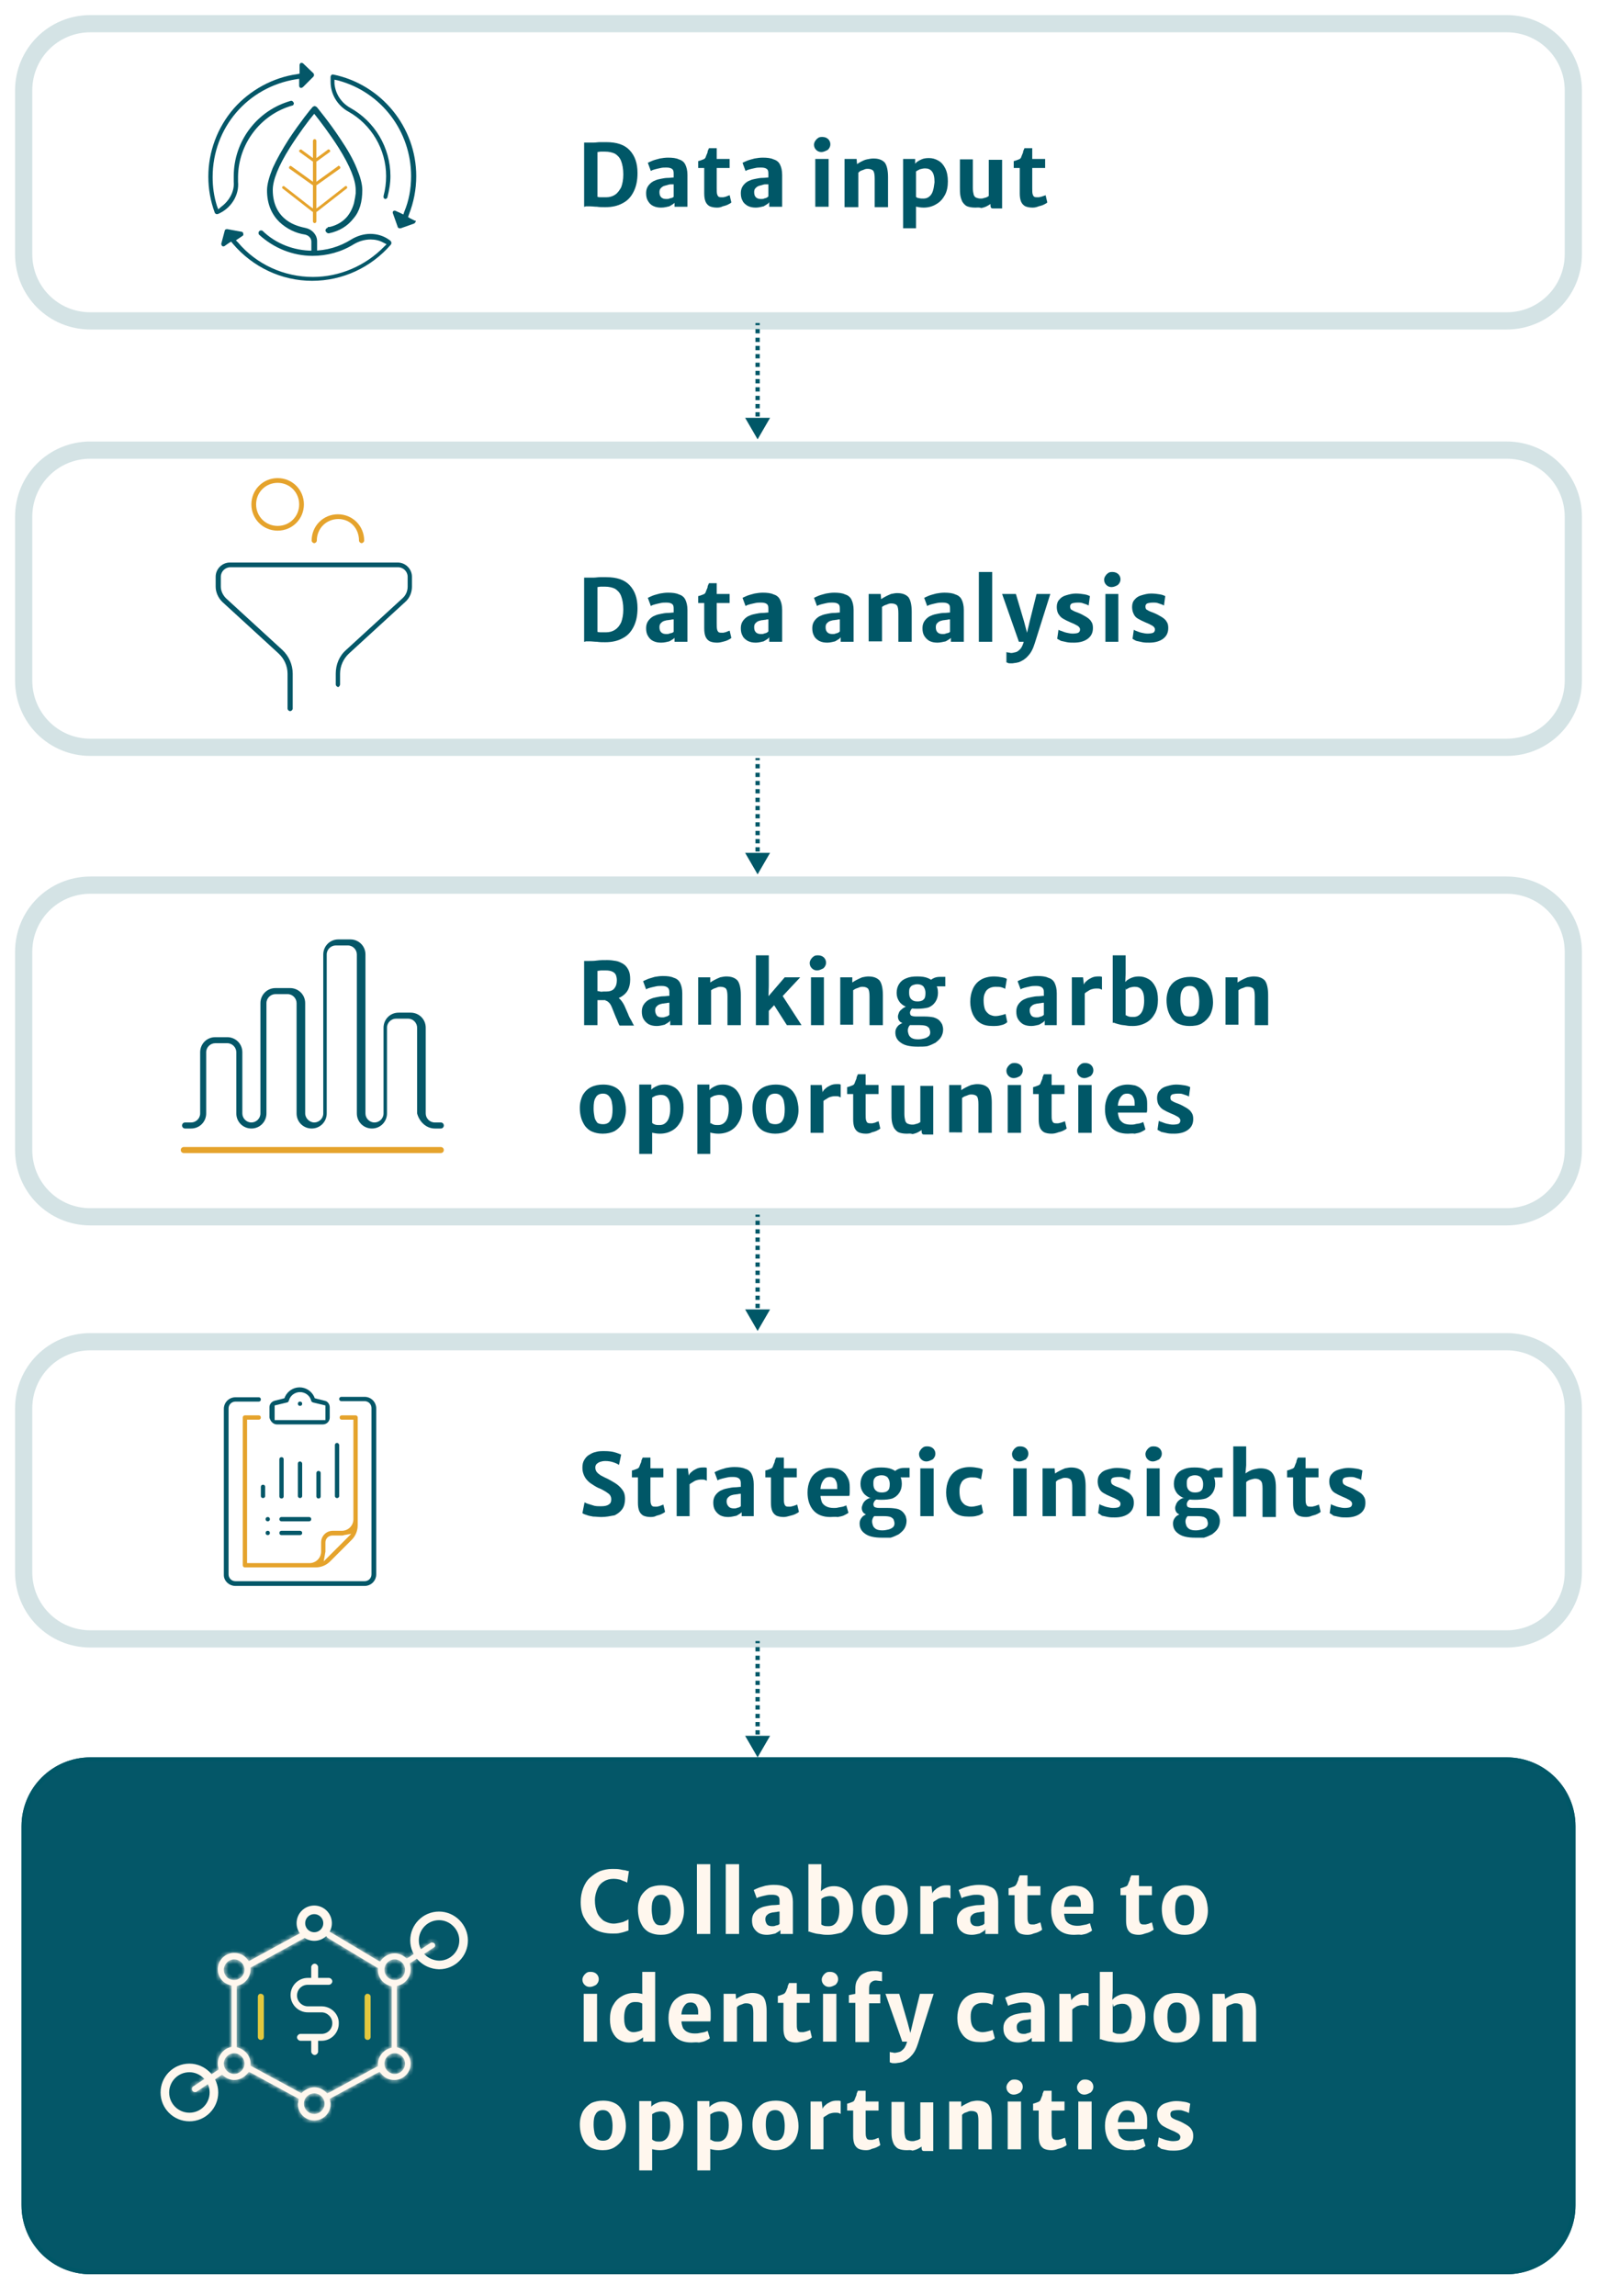<?xml version="1.0" encoding="UTF-8"?>
<!-- Generator: Adobe Illustrator 24.3.0, SVG Export Plug-In . SVG Version: 6.00 Build 0)  -->
<svg xmlns="http://www.w3.org/2000/svg" xmlns:xlink="http://www.w3.org/1999/xlink" version="1.1" id="Layer_1" x="0px" y="0px" viewBox="0 0 371 533" style="enable-background:new 0 0 371 533;" xml:space="preserve">
<style type="text/css">
	.st0{fill:none;stroke:#D4E3E5;stroke-width:4;}
	.st1{fill:none;stroke:#D4E3E5;stroke-width:4;stroke-miterlimit:10;}
	.st2{fill:#045768;}
	.st3{fill:none;stroke:#005767;}
	.st4{fill:#005767;}
	.st5{fill:#E5A32C;}
	.st6{fill:#FFF7EE;}
	.st7{fill:none;stroke:#FFF7EE;stroke-width:2;}
	.st8{fill:#E3C83E;}
	.st9{fill:#FFFFFF;filter:url(#Adobe_OpacityMaskFilter);}
	.st10{mask:url(#path-37-inside-1_606_3765_1_);fill:none;stroke:#FFF7EE;stroke-width:2;}
	.st11{fill:none;}
	.st12{fill:#085768;stroke:#005767;stroke-width:0.33;}
</style>
<g>
	<path class="st0" d="M21,173.5h329c8.6,0,15.5-6.9,15.5-15.5v-38c0-8.6-6.9-15.5-15.5-15.5H21c-8.6,0-15.5,6.9-15.5,15.5v38   C5.5,166.6,12.4,173.5,21,173.5z"></path>
</g>
<g>
	<path class="st0" d="M21,282.5h329c8.6,0,15.5-6.9,15.5-15.5v-46c0-8.6-6.9-15.5-15.5-15.5H21c-8.6,0-15.5,6.9-15.5,15.5v46   C5.5,275.6,12.4,282.5,21,282.5z"></path>
</g>
<g>
	<path class="st0" d="M21,380.5h329c8.6,0,15.5-6.9,15.5-15.5v-38c0-8.6-6.9-15.5-15.5-15.5H21c-8.6,0-15.5,6.9-15.5,15.5v38   C5.5,373.6,12.4,380.5,21,380.5z"></path>
</g>
<g>
	<g>
		<path class="st1" d="M21,74.5h329c8.6,0,15.5-6.9,15.5-15.5V21c0-8.6-6.9-15.5-15.5-15.5H21C12.4,5.5,5.5,12.4,5.5,21v38    C5.5,67.6,12.4,74.5,21,74.5z"></path>
	</g>
</g>
<path class="st2" d="M5,512c0,8.8,7.2,16,16,16h329c8.8,0,16-7.2,16-16v-88c0-8.8-7.2-16-16-16H21c-8.8,0-16,7.2-16,16V512z"></path>
<path class="st3" d="M5.5,512c0,8.6,6.9,15.5,15.5,15.5h329c8.6,0,15.5-6.9,15.5-15.5v-88c0-8.6-6.9-15.5-15.5-15.5H21  c-8.6,0-15.5,6.9-15.5,15.5V512z"></path>
<path class="st4" d="M176,408l2.9-5h-5.8L176,408z M175.5,381v0.5h1V381H175.5z M175.5,382.4v1h1v-1H175.5z M175.5,384.4v1h1v-1  H175.5z M175.5,386.3v1h1v-1H175.5z M175.5,388.2v1h1v-1H175.5z M175.5,390.2v1h1v-1H175.5z M175.5,392.1v1h1v-1H175.5z M175.5,394  v1h1v-1H175.5z M175.5,395.9v1h1v-1H175.5z M175.5,397.9v1h1v-1H175.5z M175.5,399.8v1h1v-1H175.5z M175.5,401.7v1h1v-1H175.5z   M175.5,403.7v1h1v-1H175.5z M175.5,405.6v1h1v-1H175.5z"></path>
<path class="st4" d="M176,102l2.9-5h-5.8L176,102z M175.5,75v0.5h1V75H175.5z M175.5,76.4v1h1v-1H175.5z M175.5,78.4v1h1v-1H175.5z   M175.5,80.3v1h1v-1H175.5z M175.5,82.2v1h1v-1H175.5z M175.5,84.2v1h1v-1H175.5z M175.5,86.1v1h1v-1H175.5z M175.5,88v1h1v-1H175.5  z M175.5,89.9v1h1v-1H175.5z M175.5,91.9v1h1v-1H175.5z M175.5,93.8v1h1v-1H175.5z M175.5,95.7v1h1v-1H175.5z M175.5,97.7v1h1v-1  H175.5z M175.5,99.6v1h1v-1H175.5z"></path>
<path class="st4" d="M176,203l2.9-5h-5.8L176,203z M175.5,176v0.5h1V176H175.5z M175.5,177.4v1h1v-1H175.5z M175.5,179.4v1h1v-1  H175.5z M175.5,181.3v1h1v-1H175.5z M175.5,183.2v1h1v-1H175.5z M175.5,185.2v1h1v-1H175.5z M175.5,187.1v1h1v-1H175.5z M175.5,189  v1h1v-1H175.5z M175.5,190.9v1h1v-1H175.5z M175.5,192.9v1h1v-1H175.5z M175.5,194.8v1h1v-1H175.5z M175.5,196.7v1h1v-1H175.5z   M175.5,198.7v1h1v-1H175.5z M175.5,200.6v1h1v-1H175.5z"></path>
<path class="st4" d="M176,309l2.9-5h-5.8L176,309z M175.5,282v0.5h1V282H175.5z M175.5,283.4v1h1v-1H175.5z M175.5,285.4v1h1v-1  H175.5z M175.5,287.3v1h1v-1H175.5z M175.5,289.2v1h1v-1H175.5z M175.5,291.2v1h1v-1H175.5z M175.5,293.1v1h1v-1H175.5z M175.5,295  v1h1v-1H175.5z M175.5,296.9v1h1v-1H175.5z M175.5,298.9v1h1v-1H175.5z M175.5,300.8v1h1v-1H175.5z M175.5,302.7v1h1v-1H175.5z   M175.5,304.7v1h1v-1H175.5z M175.5,306.6v1h1v-1H175.5z"></path>
<path class="st4" d="M135.7,48V33.1c0.1,0,0.3,0,0.4,0c0.1,0,0.3,0,0.4,0s0.3,0,0.4,0c0.3,0,0.6,0,1.1,0c0.4,0,0.9-0.1,1.4-0.1  s1,0,1.4,0c2.5,0,4.3,0.6,5.5,1.9c1.2,1.3,1.8,3,1.8,5.3c0,1.7-0.3,3.1-0.9,4.3c-0.6,1.2-1.4,2.1-2.6,2.7c-1.1,0.6-2.4,0.9-4,0.9  c-0.6,0-1.3,0-1.9-0.1c-0.6,0-1.2-0.1-1.8-0.1c-0.1,0-0.3,0-0.4,0c-0.1,0-0.3,0-0.4,0C135.9,48,135.8,48,135.7,48z M138.8,45.7  c0.3,0.1,0.6,0.1,0.9,0.1c0.4,0,0.7,0,1.1,0c0.8,0,1.5-0.2,2.1-0.6c0.6-0.4,1-1,1.4-1.7c0.3-0.8,0.5-1.8,0.5-3  c0-1.3-0.2-2.3-0.5-3.1s-0.8-1.3-1.4-1.7c-0.6-0.3-1.4-0.5-2.4-0.5c-0.3,0-0.6,0-0.9,0s-0.6,0.1-0.8,0.1V45.7z M153.6,48.2  c-0.7,0-1.3-0.1-1.9-0.4s-0.9-0.7-1.2-1.2c-0.3-0.5-0.4-1.1-0.4-1.8c0-0.7,0.2-1.3,0.6-1.8c0.4-0.5,0.9-0.9,1.5-1.1  c0.4-0.2,0.9-0.3,1.4-0.4c0.5-0.1,1-0.2,1.6-0.2c0.5,0,1-0.1,1.4-0.1l0.5,0.6l-0.5,1c-0.2,0-0.5,0-0.8,0s-0.6,0.1-0.9,0.2  c-0.3,0.1-0.5,0.1-0.7,0.2c-0.3,0.1-0.5,0.3-0.7,0.5c-0.2,0.2-0.3,0.5-0.3,0.9c0,0.5,0.1,0.9,0.4,1.2c0.3,0.3,0.7,0.4,1.2,0.4  c0.2,0,0.5,0,0.7-0.1c0.2-0.1,0.5-0.1,0.7-0.2c0.2-0.1,0.3-0.2,0.4-0.3l0.5,0.6l-0.4,0.9c-0.3,0.3-0.7,0.5-1.2,0.8  C155,48,154.4,48.2,153.6,48.2z M159.6,48h-2.9v-1.7h-0.2v-6c0-0.6-0.1-0.9-0.4-1.1c-0.3-0.2-0.7-0.3-1.3-0.3c-0.4,0-0.9,0-1.3,0.1  c-0.5,0.1-0.9,0.2-1.3,0.3s-0.7,0.2-1,0.4l-0.7-1.9c0.2-0.1,0.6-0.3,1.1-0.5c0.5-0.2,1-0.3,1.7-0.5c0.6-0.1,1.2-0.2,1.9-0.2  c1,0,1.9,0.1,2.5,0.4c0.7,0.2,1.2,0.6,1.5,1.2c0.3,0.6,0.5,1.4,0.5,2.4V48z M166.6,48.2c-0.7,0-1.2-0.1-1.7-0.3  c-0.4-0.2-0.8-0.6-1-1.1c-0.2-0.5-0.3-1.1-0.3-1.9V39h-1.4v-1.6c0.5-0.1,0.9-0.3,1.2-0.4c0.3-0.1,0.5-0.3,0.6-0.7  c0.1-0.2,0.1-0.3,0.2-0.5c0.1-0.2,0.2-0.4,0.2-0.7c0.1-0.2,0.2-0.5,0.3-0.7h1.8v2.5h3V39h-3v4.6c0,0.7,0,1.2,0.1,1.5  c0.1,0.3,0.2,0.5,0.4,0.6c0.2,0.1,0.4,0.1,0.8,0.1c0.2,0,0.4,0,0.6-0.1c0.2,0,0.4-0.1,0.6-0.2s0.4-0.1,0.5-0.2l0.4,1.7  c-0.2,0.2-0.4,0.3-0.8,0.5c-0.4,0.2-0.8,0.3-1.2,0.4C167.5,48.1,167.1,48.2,166.6,48.2z M175.6,48.2c-0.7,0-1.3-0.1-1.9-0.4  c-0.5-0.3-1-0.7-1.2-1.2c-0.3-0.5-0.4-1.1-0.4-1.8c0-0.7,0.2-1.3,0.6-1.8c0.4-0.5,0.9-0.9,1.5-1.1c0.4-0.2,0.9-0.3,1.4-0.4  c0.5-0.1,1-0.2,1.6-0.2c0.5,0,1-0.1,1.4-0.1l0.5,0.6l-0.5,1c-0.2,0-0.5,0-0.8,0s-0.6,0.1-0.9,0.2c-0.3,0.1-0.5,0.1-0.7,0.2  c-0.3,0.1-0.5,0.3-0.7,0.5c-0.2,0.2-0.3,0.5-0.3,0.9c0,0.5,0.1,0.9,0.4,1.2c0.3,0.3,0.7,0.4,1.2,0.4c0.2,0,0.5,0,0.7-0.1  c0.2-0.1,0.5-0.1,0.6-0.2c0.2-0.1,0.3-0.2,0.4-0.3l0.5,0.6l-0.4,0.9c-0.3,0.3-0.7,0.5-1.2,0.8C176.9,48,176.3,48.2,175.6,48.2z   M181.6,48h-2.9v-1.7h-0.2v-6c0-0.6-0.1-0.9-0.4-1.1c-0.3-0.2-0.7-0.3-1.3-0.3c-0.4,0-0.9,0-1.3,0.1c-0.5,0.1-0.9,0.2-1.3,0.3  c-0.4,0.1-0.7,0.2-1,0.4l-0.7-1.9c0.2-0.1,0.6-0.3,1.1-0.5s1-0.3,1.7-0.5c0.6-0.1,1.2-0.2,1.9-0.2c1,0,1.9,0.1,2.5,0.4  c0.7,0.2,1.2,0.6,1.5,1.2c0.3,0.6,0.5,1.4,0.5,2.4V48z M189.4,48V36.9h3.1V48H189.4z M190.8,35.3c-0.5,0-0.9-0.2-1.2-0.5  c-0.3-0.3-0.5-0.7-0.5-1.2c0-0.3,0.1-0.6,0.3-0.9c0.2-0.3,0.4-0.5,0.7-0.7c0.3-0.2,0.6-0.2,1-0.2c0.5,0,1,0.2,1.3,0.5  c0.3,0.3,0.5,0.7,0.5,1.2c0,0.5-0.2,0.9-0.6,1.3C191.7,35.1,191.3,35.3,190.8,35.3z M196.2,48V36.9h2.8l0.1,1.2  c0.3-0.2,0.6-0.4,1-0.6c0.4-0.2,0.8-0.4,1.3-0.5c0.5-0.1,1-0.2,1.5-0.2c1.2,0,2,0.3,2.6,0.9c0.5,0.6,0.8,1.8,0.8,3.4v7h-3.1v-6.6  c0-0.9-0.1-1.5-0.3-1.8c-0.2-0.3-0.7-0.5-1.3-0.5c-0.2,0-0.4,0-0.7,0.1c-0.2,0.1-0.5,0.2-0.8,0.3c-0.3,0.1-0.5,0.3-0.7,0.5v8H196.2z   M209.8,52.9V36.9h2.8v1.4l0.2,0.2v8.3l0,0.8l0,1.8v3.6H209.8z M214.6,48.2c-0.7,0-1.2-0.1-1.7-0.2c-0.4-0.2-0.7-0.3-0.8-0.4  l0.7-1.9c0.2,0.2,0.4,0.3,0.7,0.3c0.3,0.1,0.6,0.1,1,0.1c0.5,0,0.9-0.1,1.3-0.4s0.7-0.7,0.9-1.3c0.2-0.6,0.3-1.3,0.4-2.1  c0-1.2-0.2-2-0.6-2.5c-0.4-0.5-0.9-0.7-1.6-0.7c-0.4,0-0.8,0.1-1.2,0.2c-0.4,0.2-0.6,0.3-0.9,0.5l-0.4-1.6c0.2-0.2,0.4-0.4,0.6-0.6  c0.3-0.2,0.6-0.4,1.1-0.6c0.4-0.2,1-0.3,1.7-0.3c0.8,0,1.5,0.2,2.2,0.6c0.7,0.4,1.2,1,1.6,1.8c0.4,0.8,0.6,1.8,0.6,3  c0,1.2-0.2,2.3-0.7,3.2c-0.5,0.9-1.1,1.6-2,2.1C216.7,47.9,215.7,48.2,214.6,48.2z M226.6,48.2c-0.8,0-1.4-0.1-1.9-0.3  c-0.5-0.2-0.8-0.6-1.1-1c-0.2-0.4-0.4-0.9-0.5-1.5c-0.1-0.6-0.1-1.2-0.1-1.9v-6.5h3v6.6c0,0.7,0.1,1.2,0.2,1.6  c0.1,0.3,0.3,0.6,0.6,0.7c0.3,0.1,0.6,0.2,1,0.2c0.2,0,0.5,0,0.7-0.1c0.3-0.1,0.5-0.1,0.7-0.2c0.2-0.1,0.4-0.2,0.5-0.3v-8.4h3.1  v11.3h-1.9c-0.3,0-0.5,0-0.6-0.1c-0.1-0.1-0.2-0.3-0.2-0.6v-0.7l0.1,0.3c-0.3,0.2-0.6,0.4-1,0.6c-0.4,0.2-0.8,0.3-1.2,0.4  C227.4,48.1,227,48.2,226.6,48.2z M239.9,48.2c-0.7,0-1.2-0.1-1.7-0.3c-0.4-0.2-0.8-0.6-1-1.1c-0.2-0.5-0.3-1.1-0.3-1.9V39h-1.4  v-1.6c0.5-0.1,0.9-0.3,1.2-0.4c0.3-0.1,0.5-0.3,0.6-0.7c0.1-0.2,0.1-0.3,0.2-0.5c0.1-0.2,0.2-0.4,0.2-0.7c0.1-0.2,0.2-0.5,0.3-0.7  h1.8v2.5h3V39h-3v4.6c0,0.7,0,1.2,0.1,1.5c0.1,0.3,0.2,0.5,0.4,0.6c0.2,0.1,0.4,0.1,0.8,0.1c0.2,0,0.4,0,0.6-0.1  c0.2,0,0.4-0.1,0.7-0.2s0.4-0.1,0.5-0.2l0.4,1.7c-0.2,0.2-0.4,0.3-0.8,0.5c-0.4,0.2-0.8,0.3-1.2,0.4  C240.8,48.1,240.4,48.2,239.9,48.2z"></path>
<path class="st5" d="M102.4,267.7c0.4,0,0.7-0.3,0.7-0.7c0-0.4-0.3-0.7-0.7-0.7H42.7c-0.4,0-0.7,0.3-0.7,0.7c0,0.4,0.3,0.7,0.7,0.7  H102.4z"></path>
<path class="st2" d="M101,262h1.4c0.4,0,0.7-0.3,0.7-0.7c0-0.4-0.3-0.7-0.7-0.7H101c-1.2,0-2.1-1-2.1-2.1v-19.9c0-2-1.6-3.5-3.5-3.5  h-2.8c-2,0-3.5,1.6-3.5,3.5v19.9c0,1.2-1,2.1-2.1,2.1c-1.2,0-2.1-1-2.1-2.1v-36.9c0-2-1.6-3.5-3.5-3.5h-2.8c-2,0-3.5,1.6-3.5,3.5  v36.9c0,1.2-1,2.1-2.1,2.1s-2.1-1-2.1-2.1v-25.6c0-2-1.6-3.5-3.5-3.5H64c-2,0-3.5,1.6-3.5,3.5v25.6c0,1.2-1,2.1-2.1,2.1  c-1.2,0-2.1-1-2.1-2.1v-14.2c0-2-1.6-3.5-3.5-3.5h-2.8c-2,0-3.5,1.6-3.5,3.5v14.2c0,1.2-1,2.1-2.1,2.1h-1.4c-0.4,0-0.7,0.3-0.7,0.7  c0,0.4,0.3,0.7,0.7,0.7h1.4c2,0,3.5-1.6,3.5-3.5v-14.2c0-1.2,1-2.1,2.1-2.1h2.8c1.2,0,2.1,1,2.1,2.1v14.2c0,2,1.6,3.5,3.5,3.5  c2,0,3.5-1.6,3.5-3.5v-25.6c0-1.2,1-2.1,2.1-2.1h2.8c1.2,0,2.1,1,2.1,2.1v25.6c0,2,1.6,3.5,3.5,3.5c2,0,3.5-1.6,3.5-3.5v-36.9  c0-1.2,1-2.1,2.1-2.1h2.8c1.2,0,2.1,1,2.1,2.1v36.9c0,2,1.6,3.5,3.5,3.5c2,0,3.5-1.6,3.5-3.5v-19.9c0-1.2,1-2.1,2.1-2.1h2.8  c1.2,0,2.1,1,2.1,2.1v19.9C97.4,260.4,99,262,101,262L101,262z"></path>
<path class="st4" d="M135.7,149v-14.9c0.1,0,0.3,0,0.4,0c0.1,0,0.3,0,0.4,0s0.3,0,0.4,0c0.3,0,0.6,0,1.1,0c0.4,0,0.9-0.1,1.4-0.1  c0.5,0,1,0,1.4,0c2.5,0,4.3,0.6,5.5,1.9c1.2,1.3,1.8,3,1.8,5.3c0,1.7-0.3,3.1-0.9,4.3c-0.6,1.2-1.4,2.1-2.6,2.7  c-1.1,0.6-2.4,0.9-4,0.9c-0.6,0-1.3,0-1.9-0.1c-0.6,0-1.2-0.1-1.8-0.1c-0.1,0-0.3,0-0.4,0c-0.1,0-0.3,0-0.4,0  C135.9,149,135.8,149,135.7,149z M138.8,146.7c0.3,0.1,0.6,0.1,0.9,0.1c0.4,0,0.7,0,1.1,0c0.8,0,1.5-0.2,2.1-0.6  c0.6-0.4,1-0.9,1.4-1.7c0.3-0.8,0.5-1.8,0.5-3c0-1.3-0.2-2.3-0.5-3.1s-0.8-1.3-1.4-1.7c-0.6-0.3-1.4-0.5-2.4-0.5c-0.3,0-0.6,0-0.9,0  c-0.3,0-0.6,0.1-0.8,0.1V146.7z M153.6,149.2c-0.7,0-1.3-0.1-1.9-0.4s-0.9-0.7-1.2-1.2c-0.3-0.5-0.4-1.1-0.4-1.8  c0-0.7,0.2-1.3,0.6-1.8c0.4-0.5,0.9-0.9,1.5-1.1c0.4-0.2,0.9-0.3,1.4-0.4c0.5-0.1,1-0.2,1.6-0.2c0.5,0,1-0.1,1.4-0.1l0.5,0.6l-0.5,1  c-0.2,0-0.5,0-0.8,0.1c-0.3,0-0.6,0.1-0.9,0.1c-0.3,0.1-0.5,0.1-0.7,0.2c-0.3,0.1-0.5,0.3-0.7,0.5c-0.2,0.2-0.3,0.5-0.3,0.9  c0,0.5,0.1,0.9,0.4,1.2c0.3,0.3,0.7,0.4,1.2,0.4c0.2,0,0.5,0,0.7-0.1c0.2-0.1,0.5-0.1,0.7-0.2c0.2-0.1,0.3-0.2,0.4-0.3l0.5,0.6  l-0.4,0.9c-0.3,0.3-0.7,0.5-1.2,0.8C155,149,154.4,149.2,153.6,149.2z M159.6,149h-2.9v-1.7h-0.2v-6c0-0.6-0.1-0.9-0.4-1.1  c-0.3-0.2-0.7-0.3-1.3-0.3c-0.4,0-0.9,0-1.3,0.1c-0.5,0.1-0.9,0.2-1.3,0.3s-0.7,0.2-1,0.4l-0.7-1.9c0.2-0.1,0.6-0.3,1.1-0.5  c0.5-0.2,1-0.3,1.7-0.5c0.6-0.1,1.2-0.2,1.9-0.2c1,0,1.9,0.1,2.5,0.4c0.7,0.2,1.2,0.6,1.5,1.2c0.3,0.6,0.5,1.4,0.5,2.4V149z   M166.6,149.2c-0.7,0-1.2-0.1-1.7-0.3c-0.4-0.2-0.8-0.6-1-1.1c-0.2-0.5-0.3-1.1-0.3-1.9v-5.9h-1.4v-1.6c0.5-0.1,0.9-0.3,1.2-0.4  c0.3-0.1,0.5-0.3,0.6-0.7c0.1-0.2,0.1-0.3,0.2-0.5c0.1-0.2,0.2-0.4,0.2-0.7c0.1-0.2,0.2-0.5,0.3-0.7h1.8v2.5h3v2.1h-3v4.6  c0,0.7,0,1.2,0.1,1.6c0.1,0.3,0.2,0.5,0.4,0.6c0.2,0.1,0.4,0.1,0.8,0.1c0.2,0,0.4,0,0.6-0.1c0.2,0,0.4-0.1,0.6-0.2s0.4-0.1,0.5-0.2  l0.4,1.7c-0.2,0.2-0.4,0.3-0.8,0.5c-0.4,0.2-0.8,0.3-1.2,0.4C167.5,149.1,167.1,149.2,166.6,149.2z M175.6,149.2  c-0.7,0-1.3-0.1-1.9-0.4c-0.5-0.3-1-0.7-1.2-1.2c-0.3-0.5-0.4-1.1-0.4-1.8c0-0.7,0.2-1.3,0.6-1.8c0.4-0.5,0.9-0.9,1.5-1.1  c0.4-0.2,0.9-0.3,1.4-0.4c0.5-0.1,1-0.2,1.6-0.2c0.5,0,1-0.1,1.4-0.1l0.5,0.6l-0.5,1c-0.2,0-0.5,0-0.8,0.1c-0.3,0-0.6,0.1-0.9,0.1  c-0.3,0.1-0.5,0.1-0.7,0.2c-0.3,0.1-0.5,0.3-0.7,0.5c-0.2,0.2-0.3,0.5-0.3,0.9c0,0.5,0.1,0.9,0.4,1.2c0.3,0.3,0.7,0.4,1.2,0.4  c0.2,0,0.5,0,0.7-0.1c0.2-0.1,0.5-0.1,0.6-0.2c0.2-0.1,0.3-0.2,0.4-0.3l0.5,0.6l-0.4,0.9c-0.3,0.3-0.7,0.5-1.2,0.8  C176.9,149,176.3,149.2,175.6,149.2z M181.6,149h-2.9v-1.7h-0.2v-6c0-0.6-0.1-0.9-0.4-1.1c-0.3-0.2-0.7-0.3-1.3-0.3  c-0.4,0-0.9,0-1.3,0.1c-0.5,0.1-0.9,0.2-1.3,0.3c-0.4,0.1-0.7,0.2-1,0.4l-0.7-1.9c0.2-0.1,0.6-0.3,1.1-0.5c0.5-0.2,1-0.3,1.7-0.5  c0.6-0.1,1.2-0.2,1.9-0.2c1,0,1.9,0.1,2.5,0.4c0.7,0.2,1.2,0.6,1.5,1.2c0.3,0.6,0.5,1.4,0.5,2.4V149z M192.2,149.2  c-0.7,0-1.3-0.1-1.9-0.4c-0.5-0.3-1-0.7-1.2-1.2c-0.3-0.5-0.4-1.1-0.4-1.8c0-0.7,0.2-1.3,0.6-1.8c0.4-0.5,0.9-0.9,1.5-1.1  c0.4-0.2,0.9-0.3,1.4-0.4c0.5-0.1,1-0.2,1.6-0.2c0.5,0,1-0.1,1.4-0.1l0.5,0.6l-0.5,1c-0.2,0-0.5,0-0.8,0.1c-0.3,0-0.6,0.1-0.9,0.1  c-0.3,0.1-0.5,0.1-0.7,0.2c-0.3,0.1-0.5,0.3-0.7,0.5c-0.2,0.2-0.3,0.5-0.3,0.9c0,0.5,0.1,0.9,0.4,1.2c0.3,0.3,0.7,0.4,1.2,0.4  c0.2,0,0.5,0,0.7-0.1c0.2-0.1,0.5-0.1,0.6-0.2c0.2-0.1,0.3-0.2,0.4-0.3l0.5,0.6l-0.4,0.9c-0.3,0.3-0.7,0.5-1.2,0.8  C193.5,149,192.9,149.2,192.2,149.2z M198.2,149h-2.9v-1.7h-0.2v-6c0-0.6-0.1-0.9-0.4-1.1c-0.3-0.2-0.7-0.3-1.3-0.3  c-0.4,0-0.9,0-1.3,0.1c-0.5,0.1-0.9,0.2-1.3,0.3c-0.4,0.1-0.7,0.2-1,0.4l-0.7-1.9c0.2-0.1,0.6-0.3,1.1-0.5c0.5-0.2,1-0.3,1.7-0.5  c0.6-0.1,1.2-0.2,1.9-0.2c1,0,1.9,0.1,2.5,0.4c0.7,0.2,1.2,0.6,1.5,1.2c0.3,0.6,0.5,1.4,0.5,2.4V149z M201.8,149v-11.1h2.8l0.1,1.2  c0.3-0.2,0.6-0.4,1-0.6c0.4-0.2,0.8-0.4,1.3-0.6c0.5-0.1,1-0.2,1.4-0.2c1.2,0,2,0.3,2.6,0.9c0.5,0.6,0.8,1.8,0.8,3.4v7h-3.1v-6.6  c0-0.9-0.1-1.5-0.3-1.8c-0.2-0.3-0.7-0.5-1.3-0.5c-0.2,0-0.4,0-0.7,0.1c-0.2,0.1-0.5,0.2-0.8,0.3c-0.3,0.1-0.5,0.3-0.7,0.4v8H201.8z   M217.8,149.2c-0.7,0-1.3-0.1-1.9-0.4c-0.5-0.3-0.9-0.7-1.2-1.2c-0.3-0.5-0.4-1.1-0.4-1.8c0-0.7,0.2-1.3,0.6-1.8  c0.4-0.5,0.9-0.9,1.5-1.1c0.4-0.2,0.9-0.3,1.4-0.4c0.5-0.1,1-0.2,1.6-0.2c0.5,0,1-0.1,1.4-0.1l0.5,0.6l-0.5,1c-0.2,0-0.5,0-0.8,0.1  c-0.3,0-0.6,0.1-0.9,0.1c-0.3,0.1-0.5,0.1-0.7,0.2c-0.3,0.1-0.5,0.3-0.7,0.5c-0.2,0.2-0.3,0.5-0.3,0.9c0,0.5,0.1,0.9,0.4,1.2  c0.3,0.3,0.7,0.4,1.2,0.4c0.2,0,0.5,0,0.7-0.1c0.2-0.1,0.5-0.1,0.7-0.2c0.2-0.1,0.3-0.2,0.4-0.3l0.5,0.6l-0.4,0.9  c-0.3,0.3-0.7,0.5-1.2,0.8C219.1,149,218.5,149.2,217.8,149.2z M223.8,149h-2.9v-1.7h-0.2v-6c0-0.6-0.1-0.9-0.4-1.1  c-0.3-0.2-0.7-0.3-1.3-0.3c-0.4,0-0.9,0-1.3,0.1c-0.5,0.1-0.9,0.2-1.3,0.3c-0.4,0.1-0.7,0.2-1,0.4l-0.7-1.9c0.2-0.1,0.6-0.3,1.1-0.5  c0.5-0.2,1-0.3,1.7-0.5c0.6-0.1,1.2-0.2,1.9-0.2c1,0,1.9,0.1,2.5,0.4c0.7,0.2,1.2,0.6,1.5,1.2c0.3,0.6,0.5,1.4,0.5,2.4V149z   M227.4,149v-16.2h3.1V149H227.4z M233.8,153.8v-2.4c0.1,0,0.3,0.1,0.5,0.1c0.2,0,0.4,0.1,0.6,0.1c0.3,0,0.7-0.1,1.1-0.2  c0.4-0.1,0.7-0.4,1.1-0.8c0.3-0.4,0.6-1,0.8-1.9l0.1,0.3h-1.3l-3.9-11.1h3.2l1.9,6.4l0.9,3.4h-0.4l0.8-3.4l1.6-6.4h3.2l-3.6,11.4  c-0.4,1.3-0.9,2.3-1.6,3c-0.6,0.7-1.3,1.1-2,1.4c-0.2,0.1-0.5,0.1-0.8,0.2c-0.3,0-0.6,0.1-0.8,0.1c-0.1,0-0.3,0-0.5,0  c-0.2,0-0.4,0-0.6-0.1C234,153.8,233.9,153.8,233.8,153.8z M245.6,148.3l0.3-2.1c0.1,0.1,0.3,0.2,0.7,0.3c0.3,0.1,0.7,0.3,1.2,0.4  c0.5,0.1,0.9,0.2,1.4,0.2c0.6,0,1.1-0.1,1.3-0.2c0.3-0.2,0.4-0.4,0.4-0.8c0-0.2-0.1-0.4-0.3-0.6c-0.2-0.2-0.4-0.3-0.8-0.5  c-0.3-0.2-0.7-0.3-1.1-0.5c-0.7-0.3-1.3-0.6-1.8-0.9c-0.5-0.3-0.8-0.7-1.1-1.2c-0.2-0.4-0.3-1-0.3-1.5c0-0.7,0.2-1.3,0.6-1.7  c0.4-0.5,0.9-0.8,1.6-1c0.7-0.2,1.4-0.4,2.2-0.4c0.8,0,1.5,0.1,2.1,0.2c0.6,0.1,1,0.3,1.2,0.4l-0.3,2.2c-0.1-0.1-0.3-0.2-0.6-0.3  c-0.3-0.1-0.6-0.2-0.9-0.3c-0.3-0.1-0.7-0.1-1-0.1c-0.6,0-1.1,0.1-1.4,0.2c-0.3,0.2-0.4,0.4-0.4,0.7c0,0.4,0.1,0.7,0.4,0.8  c0.3,0.2,0.7,0.4,1.3,0.6c0.8,0.3,1.5,0.7,2,1c0.5,0.3,1,0.7,1.2,1.1c0.3,0.4,0.4,0.9,0.4,1.5c0,1.1-0.4,1.9-1.2,2.5  s-1.9,0.9-3.2,0.9c-0.6,0-1.1,0-1.6-0.1c-0.5-0.1-1-0.2-1.4-0.3C246.1,148.6,245.8,148.4,245.6,148.3z M256.8,149v-11.1h3V149H256.8  z M258.2,136.3c-0.5,0-0.9-0.2-1.2-0.5c-0.3-0.3-0.5-0.7-0.5-1.2c0-0.3,0.1-0.6,0.3-0.9c0.2-0.3,0.4-0.5,0.7-0.7  c0.3-0.2,0.6-0.2,1-0.2c0.5,0,1,0.2,1.3,0.5c0.3,0.3,0.5,0.7,0.5,1.2c0,0.5-0.2,0.9-0.6,1.3C259.2,136.1,258.7,136.3,258.2,136.3z   M263.1,148.3l0.3-2.1c0.1,0.1,0.3,0.2,0.6,0.3s0.7,0.3,1.2,0.4c0.5,0.1,0.9,0.2,1.4,0.2c0.6,0,1.1-0.1,1.3-0.2  c0.3-0.2,0.4-0.4,0.4-0.8c0-0.2-0.1-0.4-0.3-0.6c-0.2-0.2-0.4-0.3-0.8-0.5c-0.3-0.2-0.7-0.3-1.1-0.5c-0.7-0.3-1.3-0.6-1.8-0.9  c-0.5-0.3-0.8-0.7-1-1.2c-0.2-0.4-0.3-1-0.3-1.5c0-0.7,0.2-1.3,0.6-1.7c0.4-0.5,0.9-0.8,1.6-1c0.7-0.2,1.4-0.4,2.2-0.4  c0.8,0,1.5,0.1,2.1,0.2c0.6,0.1,1,0.3,1.2,0.4l-0.3,2.2c-0.1-0.1-0.3-0.2-0.6-0.3c-0.3-0.1-0.6-0.2-0.9-0.3c-0.3-0.1-0.7-0.1-1-0.1  c-0.6,0-1.1,0.1-1.4,0.2c-0.3,0.2-0.4,0.4-0.4,0.7c0,0.4,0.1,0.7,0.4,0.8c0.3,0.2,0.7,0.4,1.3,0.6c0.8,0.3,1.5,0.7,2,1  c0.5,0.3,1,0.7,1.2,1.1c0.3,0.4,0.4,0.9,0.4,1.5c0,1.1-0.4,1.9-1.2,2.5s-1.9,0.9-3.2,0.9c-0.6,0-1.1,0-1.6-0.1  c-0.5-0.1-1-0.2-1.4-0.3C263.5,148.6,263.3,148.4,263.1,148.3z"></path>
<path class="st4" d="M138.8,238h-3.1v-14.9c0.1,0,0.3,0,0.4,0c0.1,0,0.3,0,0.4,0c0.1,0,0.3,0,0.4,0c0.5,0,1.1,0,1.8-0.1  c0.7-0.1,1.5-0.1,2.4-0.1c0.7,0,1.4,0.1,2,0.2c0.6,0.1,1.2,0.4,1.7,0.7c0.5,0.3,0.9,0.8,1.2,1.4s0.4,1.3,0.4,2.2  c0,1-0.2,1.8-0.5,2.4c-0.3,0.6-0.8,1.1-1.4,1.5c-0.6,0.4-1.2,0.6-2,0.7c-0.3,0-0.5,0.1-0.8,0.1c-0.3,0-0.6,0.1-1.1,0.1  c-0.4,0-1.1,0-1.8,0V238z M138.8,230.1c0.1,0,0.3,0,0.6,0.1s0.5,0,0.8,0c0.3,0,0.5,0,0.6,0c0.8,0,1.5-0.2,1.9-0.7  c0.4-0.5,0.6-1.1,0.6-1.9c0-0.5-0.1-0.9-0.2-1.2c-0.2-0.4-0.4-0.6-0.8-0.8c-0.4-0.2-0.9-0.3-1.6-0.3c-0.3,0-0.6,0-1,0  c-0.3,0-0.6,0.1-0.9,0.1V230.1z M143.9,238c-0.1-0.1-0.2-0.2-0.2-0.4c-0.1-0.1-0.2-0.4-0.3-0.7c-0.2-0.4-0.4-0.9-0.6-1.4  c-0.2-0.5-0.4-1-0.6-1.5c-0.2-0.5-0.4-0.9-0.7-1.2c-0.3-0.3-0.6-0.5-0.9-0.5l0.9-0.7l1.9-0.1c0.4,0.2,0.7,0.5,1,0.9  c0.3,0.4,0.6,0.9,0.8,1.4c0.2,0.5,0.5,1.1,0.7,1.6c0.2,0.6,0.5,1.1,0.8,1.6c0.1,0.2,0.2,0.4,0.3,0.6c0.1,0.2,0.2,0.4,0.3,0.5H143.9z   M152.6,238.2c-0.7,0-1.3-0.1-1.9-0.4c-0.5-0.3-0.9-0.7-1.2-1.2c-0.3-0.5-0.4-1.1-0.4-1.8c0-0.7,0.2-1.3,0.6-1.8  c0.4-0.5,0.9-0.9,1.5-1.1c0.4-0.2,0.9-0.3,1.4-0.4c0.5-0.1,1-0.2,1.5-0.2c0.5,0,1-0.1,1.5-0.1l0.5,0.6l-0.5,1c-0.2,0-0.5,0-0.8,0.1  c-0.3,0-0.6,0.1-0.9,0.1c-0.3,0.1-0.5,0.1-0.7,0.2c-0.3,0.1-0.5,0.3-0.7,0.5c-0.2,0.2-0.3,0.5-0.3,0.9c0,0.5,0.2,0.9,0.4,1.2  c0.3,0.3,0.7,0.4,1.2,0.4c0.2,0,0.5,0,0.7-0.1c0.2-0.1,0.5-0.1,0.6-0.2c0.2-0.1,0.3-0.2,0.4-0.3l0.5,0.6l-0.4,0.9  c-0.3,0.3-0.7,0.5-1.2,0.8C153.9,238,153.3,238.2,152.6,238.2z M158.6,238h-2.9v-1.7h-0.2v-6c0-0.6-0.2-0.9-0.5-1.1  c-0.3-0.2-0.7-0.3-1.3-0.3c-0.4,0-0.9,0-1.3,0.1c-0.5,0.1-0.9,0.2-1.3,0.3c-0.4,0.1-0.7,0.2-1,0.4l-0.7-1.9c0.2-0.1,0.6-0.3,1.1-0.5  c0.5-0.2,1-0.3,1.6-0.5c0.6-0.1,1.2-0.2,1.9-0.2c1,0,1.9,0.1,2.5,0.4c0.7,0.2,1.2,0.6,1.5,1.2c0.3,0.6,0.5,1.4,0.5,2.4V238z   M162.2,238v-11.1h2.8l0,1.2c0.3-0.2,0.6-0.4,1-0.6c0.4-0.2,0.8-0.4,1.3-0.6c0.5-0.1,1-0.2,1.4-0.2c1.2,0,2,0.3,2.6,0.9  c0.5,0.6,0.8,1.8,0.8,3.4v7h-3.1v-6.6c0-0.9-0.1-1.5-0.3-1.8c-0.2-0.3-0.7-0.5-1.3-0.5c-0.2,0-0.4,0-0.7,0.1  c-0.2,0.1-0.5,0.2-0.8,0.3c-0.3,0.1-0.5,0.3-0.7,0.4v8H162.2z M185.9,226.9l-7.4,7.9l0.1-0.7l0,1.9v2h-3v-6.6v-9.6h3v7.1l-0.1,3.4  l-0.5-0.4l4.3-5H185.9z M179.6,233l2-2.1l4.6,7.1h-3.4L179.6,233z M188.4,238v-11.1h3V238H188.4z M189.8,225.3  c-0.5,0-0.9-0.2-1.2-0.5c-0.3-0.3-0.5-0.7-0.5-1.2c0-0.3,0.1-0.6,0.3-0.9c0.2-0.3,0.4-0.5,0.7-0.7c0.3-0.2,0.6-0.2,1-0.2  c0.5,0,1,0.2,1.3,0.5c0.3,0.3,0.5,0.7,0.5,1.2c0,0.5-0.2,0.9-0.6,1.3C190.7,225.1,190.3,225.3,189.8,225.3z M195.2,238v-11.1h2.8  l0,1.2c0.3-0.2,0.6-0.4,1-0.6c0.4-0.2,0.8-0.4,1.3-0.6c0.5-0.1,1-0.2,1.4-0.2c1.2,0,2,0.3,2.6,0.9c0.5,0.6,0.8,1.8,0.8,3.4v7h-3.1  v-6.6c0-0.9-0.1-1.5-0.3-1.8c-0.2-0.3-0.7-0.5-1.3-0.5c-0.2,0-0.4,0-0.7,0.1c-0.2,0.1-0.5,0.2-0.8,0.3c-0.3,0.1-0.5,0.3-0.7,0.4v8  H195.2z M213.2,243c-1.8,0-3.1-0.3-3.9-0.9c-0.9-0.6-1.3-1.4-1.3-2.4c0-0.4,0.1-0.8,0.3-1.1c0.2-0.3,0.4-0.6,0.8-0.8  c0.3-0.2,0.7-0.4,1.1-0.5l1.7,0.2c-0.1,0.1-0.2,0.2-0.4,0.4c-0.1,0.1-0.3,0.3-0.4,0.5c-0.1,0.2-0.2,0.5-0.2,0.8c0,0.4,0.1,0.7,0.2,1  c0.1,0.3,0.4,0.6,0.7,0.8c0.4,0.2,0.8,0.3,1.5,0.3c0.5,0,1-0.1,1.4-0.2c0.4-0.1,0.8-0.3,1-0.5c0.3-0.2,0.4-0.6,0.4-0.9  c0-0.3-0.1-0.6-0.2-0.9c-0.1-0.2-0.3-0.4-0.7-0.6c-0.3-0.1-0.8-0.2-1.5-0.2h-1.8c-0.3,0-0.5,0-0.7-0.1c-0.2,0-0.4-0.1-0.6-0.1  c-0.1,0-0.2-0.1-0.3-0.1c0,0-0.1-0.1-0.3-0.1c-0.5-0.1-0.9-0.3-1.1-0.6c-0.2-0.3-0.3-0.6-0.3-1c0-0.3,0.1-0.5,0.2-0.8  c0.1-0.3,0.3-0.6,0.6-0.8c0.3-0.3,0.6-0.5,1.1-0.7l1.7,0.3c-0.3,0.1-0.5,0.3-0.6,0.5c-0.1,0.2-0.2,0.4-0.2,0.6  c0,0.3,0.1,0.6,0.3,0.7c0.2,0.1,0.6,0.2,1.1,0.2h2c0.9,0,1.6,0.1,2.1,0.2c0.6,0.2,1,0.4,1.3,0.7c0.3,0.3,0.5,0.6,0.7,1  c0.1,0.4,0.2,0.7,0.2,1.1c0,0.7-0.2,1.3-0.5,1.8c-0.3,0.5-0.8,0.9-1.3,1.3c-0.6,0.3-1.2,0.6-1.9,0.8C214.7,243,214,243,213.2,243z   M213,234.2c-0.9,0-1.7-0.1-2.4-0.4c-0.7-0.3-1.3-0.7-1.7-1.3c-0.4-0.6-0.6-1.2-0.6-2c0-0.8,0.2-1.5,0.6-2.1c0.4-0.6,0.9-1,1.7-1.3  c0.7-0.3,1.5-0.4,2.5-0.4c1,0,1.8,0.1,2.5,0.4c0.7,0.3,1.3,0.7,1.7,1.3c0.4,0.6,0.6,1.2,0.6,2.1c0,0.8-0.2,1.5-0.6,2.1  c-0.4,0.6-0.9,1-1.6,1.3C214.9,234.1,214.1,234.2,213,234.2z M213.1,232.5c0.6,0,1.1-0.1,1.4-0.4c0.4-0.3,0.5-0.8,0.5-1.6  c0-0.6-0.2-1.1-0.5-1.5c-0.3-0.3-0.8-0.5-1.4-0.5c-0.4,0-0.7,0.1-1,0.2c-0.3,0.1-0.5,0.3-0.7,0.6c-0.2,0.3-0.2,0.7-0.2,1.2  c0,0.6,0.1,1,0.4,1.4C212,232.3,212.4,232.5,213.1,232.5z M216.6,229l-0.5-1.3c0.1-0.2,0.4-0.4,0.8-0.6c0.4-0.2,0.9-0.3,1.4-0.3h1.3  v2.2H216.6z M225.4,232.6c0-1.1,0.2-2.1,0.6-3c0.4-0.9,1-1.6,1.8-2.1c0.8-0.5,1.9-0.8,3.1-0.8c0.7,0,1.4,0.1,1.9,0.2  c0.5,0.1,0.9,0.2,1.1,0.4l-0.4,2.3c-0.2-0.2-0.6-0.3-0.9-0.4c-0.4-0.1-0.8-0.1-1.4-0.1c-0.4,0-0.9,0.1-1.3,0.3c-0.4,0.2-0.8,0.5-1,1  c-0.3,0.5-0.4,1.1-0.4,1.8c0,0.8,0.1,1.5,0.3,2.1c0.2,0.5,0.6,0.9,1,1.2c0.4,0.2,0.9,0.4,1.4,0.4c0.5,0,1-0.1,1.4-0.2  c0.4-0.1,0.8-0.2,1-0.3l0.4,1.9c-0.3,0.3-0.8,0.6-1.4,0.7c-0.6,0.2-1.3,0.2-2,0.2c-1.2,0-2.1-0.2-2.9-0.7c-0.8-0.5-1.3-1.2-1.7-2  C225.6,234.6,225.4,233.6,225.4,232.6z M239.6,238.2c-0.7,0-1.3-0.1-1.9-0.4c-0.5-0.3-0.9-0.7-1.2-1.2c-0.3-0.5-0.4-1.1-0.4-1.8  c0-0.7,0.2-1.3,0.6-1.8c0.4-0.5,0.9-0.9,1.5-1.1c0.4-0.2,0.9-0.3,1.4-0.4c0.5-0.1,1-0.2,1.5-0.2c0.5,0,1-0.1,1.5-0.1l0.5,0.6l-0.5,1  c-0.2,0-0.5,0-0.8,0.1c-0.3,0-0.6,0.1-0.9,0.1c-0.3,0.1-0.5,0.1-0.7,0.2c-0.3,0.1-0.5,0.3-0.7,0.5c-0.2,0.2-0.3,0.5-0.3,0.9  c0,0.5,0.2,0.9,0.4,1.2c0.3,0.3,0.7,0.4,1.2,0.4c0.2,0,0.5,0,0.7-0.1c0.2-0.1,0.5-0.1,0.6-0.2c0.2-0.1,0.3-0.2,0.4-0.3l0.5,0.6  l-0.4,0.9c-0.3,0.3-0.7,0.5-1.2,0.8C240.9,238,240.3,238.2,239.6,238.2z M245.6,238h-2.9v-1.7h-0.2v-6c0-0.6-0.2-0.9-0.5-1.1  c-0.3-0.2-0.7-0.3-1.3-0.3c-0.4,0-0.9,0-1.3,0.1c-0.5,0.1-0.9,0.2-1.3,0.3c-0.4,0.1-0.7,0.2-1,0.4l-0.7-1.9c0.2-0.1,0.6-0.3,1.1-0.5  c0.5-0.2,1-0.3,1.6-0.5c0.6-0.1,1.2-0.2,1.9-0.2c1,0,1.9,0.1,2.5,0.4c0.7,0.2,1.2,0.6,1.5,1.2c0.3,0.6,0.5,1.4,0.5,2.4V238z   M251.9,230.7l-0.1-2.1c0.1-0.3,0.3-0.6,0.7-0.9c0.3-0.3,0.7-0.5,1.1-0.7c0.4-0.2,0.9-0.3,1.4-0.3c0.2,0,0.4,0,0.6,0  c0.2,0,0.3,0.1,0.4,0.1v3c-0.1-0.1-0.2-0.1-0.4-0.2c-0.2-0.1-0.5-0.1-0.9-0.1c-0.5,0-0.9,0.1-1.2,0.2c-0.3,0.1-0.6,0.3-0.9,0.5  C252.2,230.4,252.1,230.6,251.9,230.7z M249,238v-11.1h2.6l0.2,1.7l0.2,0.5v8.9H249z M258.5,221.8h3v4.2l-0.1,2.3l0.1,0.1v8l-3,1.1  V221.8z M263.2,238.2c-0.5,0-1,0-1.5-0.1c-0.5-0.1-1-0.1-1.4-0.2c-0.4-0.1-0.8-0.2-1.1-0.3c-0.3-0.1-0.5-0.2-0.6-0.2l3-1.7  c0.1,0.1,0.3,0.2,0.6,0.3c0.3,0.1,0.7,0.1,1.1,0.1c0.5,0,0.9-0.1,1.3-0.4c0.4-0.3,0.7-0.7,0.9-1.3c0.2-0.6,0.3-1.3,0.3-2.1  c0-1.2-0.2-2-0.6-2.5c-0.4-0.5-0.9-0.7-1.6-0.7c-0.4,0-0.8,0.1-1.2,0.2c-0.4,0.2-0.6,0.3-0.8,0.5l-0.4-1.6c0.2-0.2,0.4-0.4,0.6-0.6  c0.3-0.2,0.6-0.4,1.1-0.6c0.5-0.2,1-0.3,1.7-0.3c0.8,0,1.5,0.2,2.2,0.6c0.7,0.4,1.2,1,1.6,1.8c0.4,0.8,0.6,1.8,0.6,3  c0,1.2-0.2,2.3-0.7,3.2c-0.5,0.9-1.1,1.6-2,2.1C265.4,237.9,264.4,238.2,263.2,238.2z M276.3,238.2c-1,0-1.8-0.2-2.5-0.5  c-0.7-0.3-1.2-0.8-1.6-1.3c-0.4-0.6-0.7-1.2-0.9-1.9c-0.2-0.7-0.3-1.5-0.3-2.3c0-1.2,0.3-2.2,0.7-3c0.5-0.8,1.1-1.4,2-1.8  c0.8-0.4,1.8-0.6,2.8-0.6c1.3,0,2.4,0.3,3.1,0.8c0.8,0.5,1.3,1.3,1.7,2.2c0.3,0.9,0.5,1.9,0.5,2.9c0,1.2-0.3,2.2-0.7,3  c-0.5,0.8-1.1,1.4-1.9,1.9S277.3,238.2,276.3,238.2z M276.4,236c0.8,0,1.4-0.3,1.7-0.9c0.4-0.6,0.5-1.5,0.5-2.6  c0-0.7-0.1-1.3-0.2-1.8c-0.1-0.6-0.4-1-0.7-1.3c-0.3-0.3-0.7-0.5-1.3-0.5c-0.8,0-1.4,0.3-1.7,0.9c-0.4,0.6-0.5,1.4-0.5,2.6  c0,0.7,0.1,1.3,0.2,1.9c0.1,0.6,0.4,1,0.7,1.4C275.4,235.9,275.8,236,276.4,236z M284.7,238v-11.1h2.8l0,1.2c0.3-0.2,0.6-0.4,1-0.6  c0.4-0.2,0.8-0.4,1.3-0.6c0.5-0.1,1-0.2,1.4-0.2c1.2,0,2,0.3,2.6,0.9c0.5,0.6,0.8,1.8,0.8,3.4v7h-3.1v-6.6c0-0.9-0.1-1.5-0.3-1.8  c-0.2-0.3-0.7-0.5-1.3-0.5c-0.2,0-0.4,0-0.7,0.1c-0.2,0.1-0.5,0.2-0.8,0.3c-0.3,0.1-0.5,0.3-0.7,0.4v8H284.7z M140,263.2  c-1,0-1.8-0.2-2.5-0.5c-0.7-0.3-1.2-0.8-1.6-1.3c-0.4-0.6-0.7-1.2-0.9-1.9c-0.2-0.7-0.3-1.5-0.3-2.3c0-1.2,0.3-2.2,0.7-3  c0.5-0.8,1.1-1.4,1.9-1.8c0.8-0.4,1.8-0.6,2.8-0.6c1.3,0,2.3,0.3,3.1,0.8c0.8,0.5,1.3,1.3,1.7,2.2c0.3,0.9,0.5,1.9,0.5,2.9  c0,1.2-0.3,2.2-0.7,3c-0.5,0.8-1.1,1.4-1.9,1.9C142,263,141.1,263.2,140,263.2z M140.1,261c0.8,0,1.4-0.3,1.7-0.9  c0.4-0.6,0.5-1.5,0.5-2.6c0-0.7-0.1-1.3-0.2-1.8s-0.4-1-0.7-1.3c-0.3-0.3-0.7-0.5-1.3-0.5c-0.8,0-1.4,0.3-1.7,0.9  c-0.4,0.6-0.5,1.4-0.5,2.6c0,0.7,0.1,1.3,0.2,1.9c0.1,0.6,0.4,1,0.7,1.4C139.1,260.9,139.6,261,140.1,261z M148.5,267.9v-16.1h2.8  v1.4l0.2,0.2v8.3l0,0.8l0,1.8v3.6H148.5z M153.3,263.2c-0.7,0-1.2-0.1-1.7-0.2c-0.4-0.2-0.7-0.3-0.8-0.4l0.7-1.9  c0.2,0.2,0.4,0.3,0.7,0.4c0.3,0.1,0.6,0.1,1,0.1c0.5,0,0.9-0.1,1.3-0.4s0.7-0.7,0.9-1.3c0.2-0.6,0.3-1.3,0.3-2.1  c0-1.2-0.2-2-0.6-2.5c-0.4-0.5-0.9-0.7-1.6-0.7c-0.4,0-0.8,0.1-1.2,0.2c-0.4,0.2-0.6,0.3-0.9,0.5l-0.4-1.6c0.2-0.2,0.4-0.4,0.6-0.6  c0.3-0.2,0.6-0.4,1.1-0.6c0.4-0.2,1-0.3,1.7-0.3c0.8,0,1.5,0.2,2.2,0.6c0.7,0.4,1.2,1,1.6,1.8c0.4,0.8,0.6,1.8,0.6,3  c0,1.2-0.2,2.3-0.7,3.2c-0.5,0.9-1.1,1.6-2,2.1C155.4,262.9,154.5,263.2,153.3,263.2z M162,267.9v-16.1h2.8v1.4l0.2,0.2v8.3l0,0.8  l0,1.8v3.6H162z M166.9,263.2c-0.7,0-1.2-0.1-1.7-0.2c-0.4-0.2-0.7-0.3-0.8-0.4l0.7-1.9c0.2,0.2,0.4,0.3,0.7,0.4  c0.3,0.1,0.6,0.1,1,0.1c0.5,0,0.9-0.1,1.3-0.4s0.7-0.7,0.9-1.3c0.2-0.6,0.3-1.3,0.3-2.1c0-1.2-0.2-2-0.6-2.5  c-0.4-0.5-0.9-0.7-1.6-0.7c-0.4,0-0.8,0.1-1.2,0.2c-0.4,0.2-0.6,0.3-0.9,0.5l-0.4-1.6c0.2-0.2,0.4-0.4,0.6-0.6  c0.3-0.2,0.6-0.4,1.1-0.6c0.4-0.2,1-0.3,1.7-0.3c0.8,0,1.5,0.2,2.2,0.6c0.7,0.4,1.2,1,1.6,1.8c0.4,0.8,0.6,1.8,0.6,3  c0,1.2-0.2,2.3-0.7,3.2c-0.5,0.9-1.1,1.6-2,2.1C169,262.9,168,263.2,166.9,263.2z M180.1,263.2c-1,0-1.8-0.2-2.5-0.5  c-0.7-0.3-1.2-0.8-1.6-1.3c-0.4-0.6-0.7-1.2-0.9-1.9c-0.2-0.7-0.3-1.5-0.3-2.3c0-1.2,0.3-2.2,0.7-3c0.5-0.8,1.1-1.4,1.9-1.8  c0.8-0.4,1.8-0.6,2.8-0.6c1.3,0,2.4,0.3,3.1,0.8c0.8,0.5,1.3,1.3,1.7,2.2c0.3,0.9,0.5,1.9,0.5,2.9c0,1.2-0.3,2.2-0.7,3  c-0.5,0.8-1.1,1.4-1.9,1.9C182.1,263,181.1,263.2,180.1,263.2z M180.1,261c0.8,0,1.4-0.3,1.7-0.9c0.4-0.6,0.5-1.5,0.5-2.6  c0-0.7-0.1-1.3-0.2-1.8c-0.1-0.6-0.4-1-0.7-1.3c-0.3-0.3-0.7-0.5-1.3-0.5c-0.8,0-1.4,0.3-1.7,0.9c-0.4,0.6-0.5,1.4-0.5,2.6  c0,0.7,0.1,1.3,0.2,1.9c0.1,0.6,0.4,1,0.7,1.4C179.2,260.9,179.6,261,180.1,261z M191.2,255.7l-0.1-2.1c0.1-0.3,0.3-0.6,0.7-0.9  c0.3-0.3,0.7-0.5,1.1-0.7c0.4-0.2,0.9-0.3,1.4-0.3c0.2,0,0.4,0,0.6,0c0.2,0,0.3,0.1,0.4,0.1v3c-0.1-0.1-0.2-0.1-0.4-0.2  c-0.2-0.1-0.5-0.1-0.9-0.1c-0.5,0-0.9,0.1-1.2,0.2c-0.3,0.1-0.6,0.3-0.9,0.5C191.5,255.4,191.3,255.6,191.2,255.7z M188.3,263v-11.1  h2.6l0.2,1.7l0.2,0.5v8.9H188.3z M201.2,263.2c-0.7,0-1.2-0.1-1.7-0.3c-0.4-0.2-0.8-0.6-1-1.1c-0.2-0.5-0.3-1.1-0.3-1.9v-5.9h-1.4  v-1.6c0.5-0.1,0.9-0.3,1.2-0.4c0.3-0.1,0.5-0.3,0.6-0.7c0.1-0.2,0.1-0.3,0.2-0.5c0.1-0.2,0.2-0.4,0.2-0.7c0.1-0.2,0.2-0.5,0.3-0.7  h1.8v2.5h3v2.1h-3v4.6c0,0.7,0,1.2,0.1,1.5c0.1,0.3,0.2,0.5,0.4,0.6c0.2,0.1,0.4,0.1,0.8,0.1c0.2,0,0.4,0,0.6-0.1  c0.2,0,0.4-0.1,0.6-0.2c0.2-0.1,0.4-0.1,0.5-0.2l0.4,1.7c-0.2,0.2-0.4,0.3-0.8,0.5c-0.4,0.2-0.8,0.3-1.2,0.4  C202.2,263.1,201.7,263.2,201.2,263.2z M210.7,263.2c-0.8,0-1.4-0.1-1.9-0.3c-0.5-0.2-0.8-0.6-1.1-1c-0.2-0.4-0.4-0.9-0.5-1.5  c-0.1-0.6-0.1-1.2-0.1-1.9v-6.5h3v6.6c0,0.7,0.1,1.2,0.2,1.6c0.1,0.3,0.3,0.6,0.6,0.7c0.3,0.1,0.6,0.2,1,0.2c0.2,0,0.5,0,0.7-0.1  c0.3-0.1,0.5-0.1,0.7-0.2c0.2-0.1,0.4-0.2,0.5-0.3v-8.4h3v11.3h-1.9c-0.3,0-0.5,0-0.6-0.1c-0.1-0.1-0.2-0.3-0.2-0.6v-0.7l0.1,0.3  c-0.3,0.2-0.6,0.4-1,0.6c-0.4,0.2-0.8,0.3-1.2,0.4C211.5,263.1,211.1,263.2,210.7,263.2z M220.5,263v-11.1h2.8l0,1.2  c0.3-0.2,0.6-0.4,1-0.6c0.4-0.2,0.8-0.4,1.3-0.6c0.5-0.1,1-0.2,1.4-0.2c1.2,0,2,0.3,2.6,0.9c0.5,0.6,0.8,1.8,0.8,3.4v7h-3.1v-6.6  c0-0.9-0.1-1.5-0.3-1.8c-0.2-0.3-0.7-0.5-1.3-0.5c-0.2,0-0.4,0-0.7,0.1c-0.2,0.1-0.5,0.2-0.8,0.3c-0.3,0.1-0.5,0.3-0.7,0.4v8H220.5z   M234.1,263v-11.1h3.1V263H234.1z M235.5,250.3c-0.5,0-0.9-0.2-1.2-0.5c-0.3-0.3-0.5-0.7-0.5-1.2c0-0.3,0.1-0.6,0.3-0.9  c0.2-0.3,0.4-0.5,0.7-0.7c0.3-0.2,0.6-0.2,1-0.2c0.5,0,1,0.2,1.3,0.5c0.3,0.3,0.5,0.7,0.5,1.2c0,0.5-0.2,0.9-0.6,1.3  C236.5,250.1,236,250.3,235.5,250.3z M244.3,263.2c-0.7,0-1.2-0.1-1.7-0.3c-0.4-0.2-0.8-0.6-1-1.1c-0.2-0.5-0.3-1.1-0.3-1.9v-5.9  H240v-1.6c0.5-0.1,0.9-0.3,1.2-0.4c0.3-0.1,0.5-0.3,0.6-0.7c0.1-0.2,0.1-0.3,0.2-0.5c0.1-0.2,0.2-0.4,0.2-0.7  c0.1-0.2,0.2-0.5,0.3-0.7h1.8v2.5h3v2.1h-3v4.6c0,0.7,0,1.2,0.1,1.5c0.1,0.3,0.2,0.5,0.4,0.6c0.2,0.1,0.4,0.1,0.8,0.1  c0.2,0,0.4,0,0.6-0.1c0.2,0,0.4-0.1,0.7-0.2c0.2-0.1,0.4-0.1,0.5-0.2l0.4,1.7c-0.2,0.2-0.4,0.3-0.8,0.5c-0.4,0.2-0.8,0.3-1.2,0.4  C245.3,263.1,244.8,263.2,244.3,263.2z M250.5,263v-11.1h3.1V263H250.5z M251.9,250.3c-0.5,0-0.9-0.2-1.2-0.5  c-0.3-0.3-0.5-0.7-0.5-1.2c0-0.3,0.1-0.6,0.3-0.9c0.2-0.3,0.4-0.5,0.7-0.7c0.3-0.2,0.6-0.2,1-0.2c0.5,0,1,0.2,1.3,0.5  c0.3,0.3,0.5,0.7,0.5,1.2c0,0.5-0.2,0.9-0.6,1.3C252.8,250.1,252.4,250.3,251.9,250.3z M262,263.2c-1.7,0-3-0.5-3.9-1.5  c-0.9-1-1.4-2.4-1.4-4.2c0-1.1,0.2-2,0.6-2.9c0.4-0.9,1-1.5,1.8-2c0.8-0.5,1.8-0.8,2.9-0.8c0.6,0,1.1,0.1,1.7,0.2  c0.5,0.2,1,0.4,1.4,0.8c0.4,0.3,0.7,0.8,1,1.4c0.3,0.6,0.4,1.2,0.4,2.1c0,0.4,0,0.8,0,1.1c0,0.3,0,0.6-0.1,0.9h-8.1l0.2-1.6h5.1  c0-0.5,0-1-0.1-1.4c-0.1-0.4-0.3-0.7-0.5-1c-0.3-0.2-0.6-0.4-1.1-0.4c-0.5,0-0.9,0.1-1.2,0.4c-0.3,0.3-0.6,0.7-0.8,1.3  c-0.2,0.6-0.3,1.5-0.2,2.5c0,0.7,0.2,1.3,0.4,1.8c0.3,0.4,0.6,0.7,1,0.9c0.4,0.2,1,0.3,1.6,0.3c0.3,0,0.7,0,1-0.1s0.7-0.1,1.1-0.2  c0.3-0.1,0.6-0.2,0.8-0.3l0.5,1.7c-0.2,0.2-0.6,0.4-1,0.6c-0.4,0.2-0.9,0.3-1.5,0.4C263.1,263.1,262.5,263.2,262,263.2z   M268.9,262.3l0.3-2.1c0.1,0.1,0.3,0.2,0.7,0.3c0.3,0.1,0.7,0.3,1.2,0.4c0.5,0.1,0.9,0.2,1.4,0.2c0.6,0,1.1-0.1,1.3-0.2  c0.3-0.2,0.4-0.4,0.4-0.8c0-0.2-0.1-0.4-0.3-0.6c-0.2-0.2-0.4-0.3-0.8-0.5c-0.3-0.2-0.7-0.3-1.1-0.5c-0.7-0.3-1.3-0.6-1.8-0.9  c-0.5-0.3-0.8-0.7-1.1-1.2c-0.2-0.4-0.3-1-0.3-1.5c0-0.7,0.2-1.3,0.6-1.7c0.4-0.5,0.9-0.8,1.6-1c0.7-0.2,1.4-0.4,2.2-0.4  c0.8,0,1.5,0.1,2.1,0.2c0.6,0.1,1,0.3,1.2,0.4l-0.3,2.2c-0.1-0.1-0.3-0.2-0.6-0.3c-0.3-0.1-0.6-0.2-0.9-0.3c-0.3-0.1-0.7-0.1-1-0.1  c-0.6,0-1.1,0.1-1.4,0.2c-0.3,0.2-0.4,0.4-0.4,0.7c0,0.4,0.1,0.7,0.4,0.8c0.3,0.2,0.7,0.4,1.3,0.6c0.8,0.3,1.5,0.7,2,1  c0.5,0.3,1,0.7,1.2,1.1c0.3,0.4,0.4,0.9,0.4,1.5c0,1.1-0.4,1.9-1.2,2.5c-0.8,0.6-1.9,0.9-3.2,0.9c-0.6,0-1.1,0-1.6-0.1  c-0.5-0.1-1-0.2-1.4-0.3C269.4,262.6,269.1,262.4,268.9,262.3z"></path>
<path class="st4" d="M139.7,352.2c-0.7,0-1.3-0.1-1.9-0.1c-0.6-0.1-1.1-0.2-1.6-0.4c-0.4-0.1-0.8-0.3-0.9-0.4l0.5-2.5  c0.2,0.1,0.6,0.3,1,0.4c0.4,0.1,0.9,0.3,1.3,0.4c0.5,0.1,1,0.1,1.5,0.1c0.8,0,1.4-0.1,1.8-0.4c0.4-0.2,0.6-0.6,0.6-1.2  c0-0.4-0.1-0.7-0.3-1c-0.2-0.3-0.6-0.5-1-0.8c-0.5-0.3-1-0.6-1.8-0.9c-0.6-0.3-1.2-0.7-1.8-1.1c-0.5-0.4-1-0.9-1.3-1.5  s-0.5-1.2-0.5-2c0-0.7,0.1-1.3,0.4-1.8c0.3-0.5,0.6-0.9,1.1-1.2c0.5-0.3,1-0.6,1.6-0.7c0.6-0.2,1.3-0.2,2-0.2c1,0,1.9,0.1,2.5,0.3  c0.7,0.2,1.1,0.4,1.4,0.5l-0.5,2.4c-0.3-0.2-0.7-0.4-1.3-0.6c-0.6-0.2-1.2-0.3-1.9-0.3c-0.5,0-0.9,0.1-1.2,0.2  c-0.3,0.1-0.6,0.3-0.8,0.5c-0.2,0.2-0.3,0.5-0.3,0.8c0,0.4,0.1,0.7,0.3,1c0.2,0.3,0.5,0.5,0.9,0.8c0.4,0.2,0.9,0.5,1.6,0.8  c0.6,0.3,1.1,0.6,1.6,0.9c0.5,0.3,0.9,0.6,1.3,1c0.4,0.4,0.7,0.8,0.9,1.2s0.3,1,0.3,1.6c0,0.9-0.2,1.7-0.6,2.3  c-0.4,0.6-1,1.1-1.8,1.5C141.7,352,140.8,352.2,139.7,352.2z M151.2,352.2c-0.7,0-1.2-0.1-1.7-0.3c-0.4-0.2-0.8-0.6-1-1.1  c-0.2-0.5-0.3-1.1-0.3-1.9V343h-1.4v-1.6c0.5-0.1,0.9-0.3,1.2-0.4c0.3-0.1,0.5-0.3,0.6-0.7c0.1-0.2,0.1-0.3,0.2-0.5  c0.1-0.2,0.2-0.4,0.2-0.7c0.1-0.2,0.2-0.5,0.3-0.7h1.8v2.5h3v2.1h-3v4.6c0,0.7,0,1.2,0.1,1.5c0.1,0.3,0.2,0.5,0.4,0.6  c0.2,0.1,0.4,0.1,0.8,0.1c0.2,0,0.4,0,0.6-0.1c0.2,0,0.4-0.1,0.6-0.2c0.2-0.1,0.4-0.1,0.5-0.2l0.4,1.7c-0.2,0.2-0.4,0.3-0.8,0.5  c-0.4,0.2-0.8,0.3-1.2,0.4C152.2,352.1,151.7,352.2,151.2,352.2z M160.1,344.7l-0.1-2.1c0.1-0.3,0.3-0.6,0.7-0.9  c0.3-0.3,0.7-0.5,1.1-0.7c0.4-0.2,0.9-0.3,1.4-0.3c0.2,0,0.4,0,0.6,0c0.2,0,0.3,0.1,0.4,0.1v3c-0.1-0.1-0.2-0.1-0.4-0.2  c-0.2-0.1-0.5-0.1-0.9-0.1c-0.5,0-0.9,0.1-1.2,0.2c-0.3,0.1-0.6,0.3-0.9,0.5C160.4,344.4,160.2,344.6,160.1,344.7z M157.2,352v-11.1  h2.6l0.2,1.7l0.2,0.5v8.9H157.2z M169.2,352.2c-0.7,0-1.3-0.1-1.9-0.4c-0.5-0.3-0.9-0.7-1.2-1.2c-0.3-0.5-0.4-1.1-0.4-1.8  c0-0.7,0.2-1.3,0.6-1.8c0.4-0.5,0.9-0.9,1.5-1.1c0.4-0.2,0.9-0.3,1.4-0.4c0.5-0.1,1-0.2,1.5-0.2c0.5,0,1-0.1,1.5-0.1l0.5,0.6l-0.5,1  c-0.2,0-0.5,0-0.8,0.1c-0.3,0-0.6,0.1-0.9,0.1c-0.3,0.1-0.5,0.1-0.7,0.2c-0.3,0.1-0.5,0.3-0.7,0.5c-0.2,0.2-0.3,0.5-0.3,0.9  c0,0.5,0.2,0.9,0.5,1.2c0.3,0.3,0.7,0.4,1.2,0.4c0.2,0,0.5,0,0.7-0.1c0.2-0.1,0.5-0.1,0.6-0.2c0.2-0.1,0.3-0.2,0.4-0.3l0.5,0.6  l-0.4,0.9c-0.3,0.3-0.7,0.5-1.2,0.8C170.5,352,169.9,352.2,169.2,352.2z M175.2,352h-2.9v-1.7h-0.2v-6c0-0.6-0.2-0.9-0.5-1.1  c-0.3-0.2-0.7-0.3-1.3-0.3c-0.4,0-0.9,0-1.3,0.1c-0.5,0.1-0.9,0.2-1.3,0.3c-0.4,0.1-0.7,0.2-1,0.4l-0.7-1.9c0.2-0.1,0.6-0.3,1.1-0.5  c0.5-0.2,1-0.3,1.6-0.5c0.6-0.1,1.2-0.2,1.9-0.2c1,0,1.9,0.1,2.5,0.4c0.7,0.2,1.2,0.6,1.5,1.2c0.3,0.6,0.5,1.4,0.5,2.4V352z   M182.1,352.2c-0.7,0-1.2-0.1-1.7-0.3c-0.4-0.2-0.8-0.6-1-1.1c-0.2-0.5-0.3-1.1-0.3-1.9V343h-1.3v-1.6c0.5-0.1,0.9-0.3,1.2-0.4  c0.3-0.1,0.5-0.3,0.6-0.7c0.1-0.2,0.1-0.3,0.2-0.5c0.1-0.2,0.2-0.4,0.2-0.7c0.1-0.2,0.2-0.5,0.3-0.7h1.8v2.5h3v2.1h-3v4.6  c0,0.7,0,1.2,0.1,1.5c0.1,0.3,0.2,0.5,0.4,0.6c0.2,0.1,0.4,0.1,0.8,0.1c0.2,0,0.4,0,0.6-0.1c0.2,0,0.4-0.1,0.7-0.2  c0.2-0.1,0.4-0.1,0.5-0.2l0.4,1.7c-0.2,0.2-0.4,0.3-0.8,0.5c-0.4,0.2-0.8,0.3-1.2,0.4S182.6,352.2,182.1,352.2z M192.9,352.2  c-1.7,0-3-0.5-3.9-1.5c-0.9-1-1.4-2.4-1.4-4.2c0-1.1,0.2-2,0.6-2.9c0.4-0.9,1-1.5,1.8-2c0.8-0.5,1.8-0.8,2.9-0.8  c0.6,0,1.1,0.1,1.7,0.2c0.5,0.2,1,0.4,1.4,0.8c0.4,0.3,0.7,0.8,1,1.4c0.3,0.6,0.4,1.2,0.4,2.1c0,0.4,0,0.8,0,1.1  c0,0.3,0,0.6-0.1,0.9h-8.1l0.2-1.6h5.1c0-0.5,0-1-0.1-1.4c-0.1-0.4-0.3-0.7-0.5-1c-0.3-0.2-0.6-0.4-1.1-0.4c-0.5,0-0.9,0.1-1.2,0.4  c-0.3,0.3-0.6,0.7-0.8,1.3c-0.2,0.6-0.3,1.5-0.2,2.5c0,0.7,0.2,1.3,0.4,1.8c0.3,0.4,0.6,0.7,1.1,0.9c0.4,0.2,1,0.3,1.6,0.3  c0.3,0,0.7,0,1-0.1c0.4-0.1,0.7-0.1,1.1-0.2c0.3-0.1,0.6-0.2,0.8-0.3l0.5,1.7c-0.2,0.2-0.6,0.4-1,0.6c-0.4,0.2-0.9,0.3-1.5,0.4  C194,352.1,193.5,352.2,192.9,352.2z M204.9,357c-1.8,0-3.1-0.3-3.9-0.9c-0.9-0.6-1.3-1.4-1.3-2.4c0-0.4,0.1-0.8,0.3-1.1  c0.2-0.3,0.4-0.6,0.8-0.8c0.3-0.2,0.7-0.4,1.1-0.5l1.7,0.2c-0.1,0.1-0.2,0.2-0.4,0.4c-0.1,0.1-0.3,0.3-0.4,0.5  c-0.1,0.2-0.2,0.5-0.2,0.8c0,0.4,0.1,0.7,0.2,1c0.1,0.3,0.4,0.6,0.7,0.8c0.4,0.2,0.8,0.3,1.5,0.3c0.5,0,1-0.1,1.4-0.2  c0.4-0.1,0.8-0.3,1-0.5c0.3-0.2,0.4-0.6,0.4-0.9c0-0.3-0.1-0.6-0.2-0.9c-0.1-0.2-0.3-0.4-0.7-0.6c-0.3-0.1-0.8-0.2-1.5-0.2h-1.9  c-0.3,0-0.5,0-0.7,0c-0.2,0-0.4-0.1-0.6-0.1c-0.1,0-0.2-0.1-0.3-0.1c0,0-0.1-0.1-0.3-0.1c-0.5-0.1-0.9-0.3-1.1-0.6  c-0.2-0.3-0.3-0.6-0.3-1c0-0.3,0.1-0.5,0.2-0.8c0.1-0.3,0.3-0.6,0.5-0.8c0.3-0.3,0.6-0.5,1.1-0.7l1.7,0.3c-0.3,0.1-0.5,0.3-0.6,0.5  c-0.1,0.2-0.2,0.4-0.2,0.6c0,0.3,0.1,0.6,0.3,0.7c0.2,0.1,0.6,0.2,1.1,0.2h2c0.9,0,1.6,0.1,2.1,0.2s1,0.4,1.3,0.7  c0.3,0.3,0.5,0.6,0.7,1c0.1,0.4,0.2,0.7,0.2,1.1c0,0.7-0.2,1.3-0.5,1.8c-0.3,0.5-0.8,0.9-1.3,1.3c-0.6,0.3-1.2,0.6-1.9,0.8  C206.4,357,205.7,357,204.9,357z M204.7,348.2c-0.9,0-1.7-0.1-2.5-0.4c-0.7-0.3-1.3-0.7-1.7-1.3c-0.4-0.6-0.6-1.2-0.6-2  c0-0.8,0.2-1.5,0.6-2.1c0.4-0.6,0.9-1,1.7-1.3c0.7-0.3,1.5-0.4,2.5-0.4c1,0,1.8,0.1,2.5,0.4c0.7,0.3,1.3,0.7,1.7,1.3  c0.4,0.6,0.6,1.2,0.6,2.1c0,0.8-0.2,1.5-0.6,2.1c-0.4,0.6-0.9,1-1.6,1.3C206.6,348.1,205.8,348.2,204.7,348.2z M204.8,346.5  c0.6,0,1.1-0.1,1.4-0.4c0.4-0.3,0.5-0.8,0.5-1.6c0-0.6-0.2-1.1-0.5-1.5c-0.3-0.3-0.8-0.5-1.4-0.5c-0.4,0-0.7,0.1-1,0.2  c-0.3,0.1-0.5,0.3-0.7,0.6c-0.2,0.3-0.2,0.7-0.2,1.2c0,0.6,0.1,1,0.4,1.4C203.7,346.3,204.1,346.5,204.8,346.5z M208.3,343l-0.5-1.3  c0.1-0.2,0.4-0.4,0.8-0.6c0.4-0.2,0.9-0.3,1.4-0.3h1.3v2.2H208.3z M213.8,352v-11.1h3.1V352H213.8z M215.2,339.3  c-0.5,0-0.9-0.2-1.2-0.5c-0.3-0.3-0.5-0.7-0.5-1.2c0-0.3,0.1-0.6,0.3-0.9c0.2-0.3,0.4-0.5,0.7-0.7c0.3-0.2,0.6-0.2,1-0.2  c0.5,0,1,0.2,1.3,0.5c0.3,0.3,0.5,0.7,0.5,1.2c0,0.5-0.2,0.9-0.6,1.3C216.1,339.1,215.7,339.3,215.2,339.3z M219.8,346.5  c0-1.1,0.2-2.1,0.6-3c0.4-0.9,1-1.6,1.8-2.1c0.8-0.5,1.9-0.8,3.1-0.8c0.7,0,1.4,0.1,1.9,0.2c0.5,0.1,0.9,0.2,1.1,0.4l-0.4,2.3  c-0.2-0.2-0.6-0.3-0.9-0.4c-0.4-0.1-0.8-0.1-1.4-0.1c-0.4,0-0.9,0.1-1.3,0.3c-0.4,0.2-0.8,0.5-1,1c-0.3,0.5-0.4,1.1-0.4,1.9  c0,0.8,0.1,1.5,0.3,2c0.2,0.5,0.6,0.9,1,1.2c0.4,0.2,0.9,0.4,1.4,0.4c0.5,0,1-0.1,1.4-0.2s0.8-0.2,1-0.3l0.4,1.9  c-0.3,0.3-0.8,0.6-1.4,0.7c-0.6,0.2-1.3,0.2-2,0.2c-1.2,0-2.1-0.2-2.9-0.7c-0.8-0.5-1.3-1.2-1.7-2  C220,348.6,219.8,347.6,219.8,346.5z M235.4,352v-11.1h3.1V352H235.4z M236.8,339.3c-0.5,0-0.9-0.2-1.2-0.5  c-0.3-0.3-0.5-0.7-0.5-1.2c0-0.3,0.1-0.6,0.3-0.9c0.2-0.3,0.4-0.5,0.7-0.7c0.3-0.2,0.6-0.2,1-0.2c0.5,0,1,0.2,1.3,0.5  c0.3,0.3,0.5,0.7,0.5,1.2c0,0.5-0.2,0.9-0.6,1.3C237.7,339.1,237.3,339.3,236.8,339.3z M242.2,352v-11.1h2.8l0.1,1.2  c0.3-0.2,0.6-0.4,1-0.6c0.4-0.2,0.8-0.4,1.3-0.6c0.5-0.1,1-0.2,1.4-0.2c1.2,0,2,0.3,2.6,0.9c0.5,0.6,0.8,1.8,0.8,3.4v7h-3.1v-6.6  c0-0.9-0.1-1.5-0.3-1.8c-0.2-0.3-0.7-0.5-1.3-0.5c-0.2,0-0.4,0-0.7,0.1c-0.2,0.1-0.5,0.2-0.8,0.3c-0.3,0.1-0.5,0.3-0.7,0.5v8H242.2z   M255.1,351.3l0.3-2.1c0.1,0.1,0.3,0.2,0.6,0.3c0.3,0.1,0.7,0.3,1.2,0.4c0.5,0.1,0.9,0.2,1.4,0.2c0.6,0,1.1-0.1,1.3-0.2  c0.3-0.2,0.4-0.4,0.4-0.8c0-0.2-0.1-0.4-0.3-0.6c-0.2-0.2-0.4-0.3-0.8-0.5c-0.3-0.2-0.7-0.3-1.1-0.5c-0.7-0.3-1.3-0.6-1.8-0.9  c-0.5-0.3-0.8-0.7-1-1.2c-0.2-0.4-0.3-1-0.3-1.5c0-0.7,0.2-1.3,0.6-1.7c0.4-0.5,0.9-0.8,1.6-1c0.7-0.2,1.4-0.4,2.2-0.4  c0.8,0,1.5,0.1,2.1,0.2c0.6,0.1,1,0.3,1.2,0.4l-0.3,2.2c-0.1-0.1-0.3-0.2-0.6-0.3c-0.3-0.1-0.6-0.2-0.9-0.3c-0.3-0.1-0.7-0.1-1-0.1  c-0.6,0-1.1,0.1-1.4,0.2c-0.3,0.2-0.4,0.4-0.4,0.7c0,0.4,0.1,0.7,0.4,0.9c0.3,0.2,0.7,0.4,1.3,0.6c0.8,0.3,1.5,0.7,2,1  c0.5,0.3,1,0.7,1.2,1.1c0.3,0.4,0.4,0.9,0.4,1.5c0,1.1-0.4,1.9-1.2,2.5c-0.8,0.6-1.9,0.9-3.2,0.9c-0.6,0-1.1,0-1.6-0.1  c-0.5-0.1-1-0.2-1.4-0.3C255.6,351.6,255.3,351.4,255.1,351.3z M266.4,352v-11.1h3V352H266.4z M267.8,339.3c-0.5,0-0.9-0.2-1.2-0.5  c-0.3-0.3-0.5-0.7-0.5-1.2c0-0.3,0.1-0.6,0.3-0.9c0.2-0.3,0.4-0.5,0.7-0.7c0.3-0.2,0.6-0.2,1-0.2c0.5,0,1,0.2,1.3,0.5  c0.3,0.3,0.5,0.7,0.5,1.2c0,0.5-0.2,0.9-0.6,1.3C268.7,339.1,268.3,339.3,267.8,339.3z M277.7,357c-1.8,0-3.1-0.3-3.9-0.9  c-0.9-0.6-1.3-1.4-1.3-2.4c0-0.4,0.1-0.8,0.3-1.1c0.2-0.3,0.4-0.6,0.8-0.8c0.3-0.2,0.7-0.4,1.1-0.5l1.7,0.2  c-0.1,0.1-0.2,0.2-0.4,0.4c-0.1,0.1-0.3,0.3-0.4,0.5c-0.1,0.2-0.2,0.5-0.2,0.8c0,0.4,0.1,0.7,0.2,1c0.1,0.3,0.4,0.6,0.7,0.8  c0.4,0.2,0.8,0.3,1.5,0.3c0.5,0,1-0.1,1.4-0.2c0.4-0.1,0.8-0.3,1-0.5c0.3-0.2,0.4-0.6,0.4-0.9c0-0.3-0.1-0.6-0.2-0.9  c-0.1-0.2-0.3-0.4-0.7-0.6c-0.3-0.1-0.8-0.2-1.5-0.2h-1.9c-0.3,0-0.5,0-0.7,0c-0.2,0-0.4-0.1-0.6-0.1c-0.1,0-0.2-0.1-0.3-0.1  c0,0-0.1-0.1-0.3-0.1c-0.5-0.1-0.9-0.3-1.1-0.6c-0.2-0.3-0.3-0.6-0.3-1c0-0.3,0.1-0.5,0.2-0.8c0.1-0.3,0.3-0.6,0.5-0.8  c0.3-0.3,0.6-0.5,1.1-0.7l1.7,0.3c-0.3,0.1-0.5,0.3-0.6,0.5c-0.1,0.2-0.2,0.4-0.2,0.6c0,0.3,0.1,0.6,0.3,0.7  c0.2,0.1,0.6,0.2,1.1,0.2h2c0.9,0,1.6,0.1,2.1,0.2s1,0.4,1.3,0.7c0.3,0.3,0.5,0.6,0.7,1c0.1,0.4,0.2,0.7,0.2,1.1  c0,0.7-0.2,1.3-0.5,1.8c-0.3,0.5-0.8,0.9-1.3,1.3c-0.6,0.3-1.2,0.6-1.9,0.8C279.2,357,278.5,357,277.7,357z M277.5,348.2  c-0.9,0-1.7-0.1-2.5-0.4c-0.7-0.3-1.3-0.7-1.7-1.3c-0.4-0.6-0.6-1.2-0.6-2c0-0.8,0.2-1.5,0.6-2.1c0.4-0.6,0.9-1,1.7-1.3  c0.7-0.3,1.5-0.4,2.5-0.4c1,0,1.8,0.1,2.5,0.4c0.7,0.3,1.3,0.7,1.7,1.3c0.4,0.6,0.6,1.2,0.6,2.1c0,0.8-0.2,1.5-0.6,2.1  c-0.4,0.6-0.9,1-1.6,1.3C279.4,348.1,278.6,348.2,277.5,348.2z M277.6,346.5c0.6,0,1.1-0.1,1.4-0.4c0.4-0.3,0.5-0.8,0.5-1.6  c0-0.6-0.2-1.1-0.5-1.5c-0.3-0.3-0.8-0.5-1.4-0.5c-0.4,0-0.7,0.1-1,0.2c-0.3,0.1-0.5,0.3-0.7,0.6c-0.2,0.3-0.2,0.7-0.2,1.2  c0,0.6,0.1,1,0.4,1.4C276.5,346.3,276.9,346.5,277.6,346.5z M281,343l-0.5-1.3c0.1-0.2,0.4-0.4,0.8-0.6c0.4-0.2,0.9-0.3,1.4-0.3h1.3  v2.2H281z M286.5,352v-16.2h3v4.4l-0.2,2.3l-0.1-0.3c0.2-0.2,0.6-0.4,0.9-0.6c0.4-0.2,0.8-0.4,1.3-0.5s0.9-0.2,1.4-0.2  c1.2,0,2.1,0.3,2.7,1c0.6,0.7,0.9,1.8,0.9,3.4v6.9h-3.1v-6.6c0-0.9-0.1-1.5-0.4-1.8s-0.7-0.5-1.3-0.5c-0.3,0-0.6,0.1-1,0.2  c-0.4,0.1-0.8,0.3-1.1,0.6v8H286.5z M303.4,352.2c-0.7,0-1.2-0.1-1.7-0.3c-0.4-0.2-0.8-0.6-1-1.1c-0.2-0.5-0.3-1.1-0.3-1.9V343h-1.4  v-1.6c0.5-0.1,0.9-0.3,1.2-0.4c0.3-0.1,0.5-0.3,0.6-0.7c0.1-0.2,0.1-0.3,0.2-0.5c0.1-0.2,0.2-0.4,0.2-0.7c0.1-0.2,0.2-0.5,0.3-0.7  h1.8v2.5h3v2.1h-3v4.6c0,0.7,0,1.2,0.1,1.5c0.1,0.3,0.2,0.5,0.4,0.6c0.2,0.1,0.4,0.1,0.8,0.1c0.2,0,0.4,0,0.6-0.1  c0.2,0,0.4-0.1,0.7-0.2c0.2-0.1,0.4-0.1,0.5-0.2l0.4,1.7c-0.2,0.2-0.4,0.3-0.8,0.5c-0.4,0.2-0.8,0.3-1.2,0.4  C304.4,352.1,303.9,352.2,303.4,352.2z M308.9,351.3l0.3-2.1c0.1,0.1,0.3,0.2,0.6,0.3c0.3,0.1,0.7,0.3,1.2,0.4  c0.5,0.1,0.9,0.2,1.4,0.2c0.6,0,1.1-0.1,1.3-0.2c0.3-0.2,0.4-0.4,0.4-0.8c0-0.2-0.1-0.4-0.3-0.6c-0.2-0.2-0.4-0.3-0.8-0.5  c-0.3-0.2-0.7-0.3-1.1-0.5c-0.7-0.3-1.3-0.6-1.8-0.9c-0.5-0.3-0.8-0.7-1-1.2c-0.2-0.4-0.3-1-0.3-1.5c0-0.7,0.2-1.3,0.6-1.7  c0.4-0.5,0.9-0.8,1.6-1c0.7-0.2,1.4-0.4,2.2-0.4c0.8,0,1.5,0.1,2.1,0.2c0.6,0.1,1,0.3,1.2,0.4l-0.3,2.2c-0.1-0.1-0.3-0.2-0.6-0.3  s-0.6-0.2-0.9-0.3c-0.3-0.1-0.7-0.1-1-0.1c-0.6,0-1.1,0.1-1.4,0.2c-0.3,0.2-0.4,0.4-0.4,0.7c0,0.4,0.1,0.7,0.4,0.9  c0.3,0.2,0.7,0.4,1.3,0.6c0.8,0.3,1.5,0.7,2,1c0.5,0.3,1,0.7,1.2,1.1c0.3,0.4,0.4,0.9,0.4,1.5c0,1.1-0.4,1.9-1.2,2.5  s-1.9,0.9-3.2,0.9c-0.6,0-1.1,0-1.6-0.1c-0.5-0.1-1-0.2-1.4-0.3C309.4,351.6,309.1,351.4,308.9,351.3z"></path>
<path class="st6" d="M134.9,441.6c0-1.2,0.2-2.3,0.6-3.3c0.4-1,0.9-1.8,1.6-2.4c0.7-0.6,1.4-1.1,2.3-1.5c0.9-0.3,1.8-0.5,2.8-0.5  c0.7,0,1.3,0,1.8,0.1c0.5,0.1,0.9,0.2,1.2,0.2c0.3,0.1,0.6,0.2,0.9,0.2l-0.4,2.7c-0.1-0.1-0.3-0.2-0.6-0.3c-0.3-0.1-0.6-0.2-1-0.4  c-0.4-0.1-1-0.2-1.6-0.2c-0.8,0-1.6,0.2-2.2,0.6c-0.7,0.4-1.2,1-1.5,1.7s-0.6,1.6-0.6,2.7s0.2,2,0.5,2.8c0.3,0.8,0.9,1.4,1.5,1.9  c0.7,0.4,1.5,0.7,2.4,0.7c0.4,0,0.9-0.1,1.4-0.2c0.5-0.1,0.9-0.2,1.2-0.4c0.4-0.1,0.6-0.3,0.8-0.4v2.6c-0.3,0.1-0.6,0.2-0.9,0.3  s-0.7,0.2-1.2,0.3c-0.4,0.1-1,0.1-1.6,0.1c-1.5,0-2.9-0.3-4-0.9c-1.1-0.6-1.9-1.5-2.5-2.6C135.2,444.5,134.9,443.1,134.9,441.6z   M153.5,449.2c-1,0-1.8-0.2-2.5-0.5c-0.7-0.3-1.2-0.8-1.6-1.3c-0.4-0.6-0.7-1.2-0.9-1.9c-0.2-0.7-0.3-1.5-0.3-2.3  c0-1.2,0.3-2.2,0.7-3c0.5-0.8,1.1-1.4,1.9-1.9c0.8-0.4,1.8-0.6,2.8-0.6c1.3,0,2.4,0.3,3.1,0.8s1.3,1.3,1.7,2.2  c0.3,0.9,0.5,1.9,0.5,2.9c0,1.2-0.3,2.2-0.7,3c-0.5,0.8-1.1,1.4-1.9,1.9C155.5,449,154.6,449.2,153.5,449.2z M153.6,447  c0.8,0,1.4-0.3,1.7-0.9c0.4-0.6,0.5-1.5,0.5-2.6c0-0.7-0.1-1.3-0.2-1.8c-0.1-0.6-0.4-1-0.7-1.3c-0.3-0.3-0.7-0.5-1.3-0.5  c-0.8,0-1.4,0.3-1.7,0.9c-0.4,0.6-0.5,1.4-0.5,2.5c0,0.7,0.1,1.3,0.2,1.9c0.1,0.6,0.4,1,0.7,1.4C152.6,446.9,153,447,153.6,447z   M161.9,449v-16.2h3.1V449H161.9z M168.6,449v-16.2h3.1V449H168.6z M178.2,449.2c-0.7,0-1.3-0.1-1.9-0.4c-0.5-0.3-0.9-0.7-1.2-1.2  c-0.3-0.5-0.4-1.1-0.4-1.8c0-0.7,0.2-1.3,0.6-1.8c0.4-0.5,0.9-0.9,1.5-1.1c0.4-0.2,0.9-0.3,1.4-0.4c0.5-0.1,1-0.2,1.6-0.2  c0.5,0,1-0.1,1.4-0.1l0.5,0.6l-0.5,1c-0.2,0-0.5,0-0.8,0.1c-0.3,0-0.6,0.1-0.9,0.1c-0.3,0.1-0.5,0.1-0.7,0.2  c-0.3,0.1-0.5,0.3-0.7,0.5c-0.2,0.2-0.3,0.5-0.3,0.9c0,0.5,0.2,0.9,0.4,1.2c0.3,0.3,0.7,0.4,1.2,0.4c0.2,0,0.5,0,0.7-0.1  c0.2-0.1,0.5-0.1,0.7-0.2c0.2-0.1,0.3-0.2,0.4-0.3l0.5,0.6l-0.4,0.9c-0.3,0.3-0.7,0.5-1.2,0.8C179.6,449,178.9,449.2,178.2,449.2z   M184.2,449h-2.9v-1.7h-0.2v-6c0-0.6-0.1-0.9-0.4-1.1c-0.3-0.2-0.7-0.3-1.3-0.3c-0.4,0-0.9,0-1.3,0.1c-0.5,0.1-0.9,0.2-1.3,0.3  c-0.4,0.1-0.7,0.2-1,0.4l-0.7-1.9c0.2-0.1,0.6-0.3,1.1-0.5c0.5-0.2,1-0.3,1.6-0.5c0.6-0.1,1.2-0.2,1.9-0.2c1,0,1.9,0.1,2.5,0.4  c0.7,0.2,1.2,0.6,1.5,1.2c0.3,0.6,0.5,1.4,0.5,2.4V449z M187.8,432.8h3v4.2l-0.1,2.3l0.1,0.1v8l-3,1.1V432.8z M192.4,449.2  c-0.5,0-1,0-1.5-0.1c-0.5-0.1-1-0.1-1.4-0.2c-0.4-0.1-0.8-0.2-1.1-0.3c-0.3-0.1-0.5-0.2-0.6-0.2l3-1.6c0.1,0.1,0.3,0.2,0.6,0.3  c0.3,0.1,0.7,0.1,1.1,0.1c0.5,0,0.9-0.1,1.3-0.4c0.4-0.3,0.7-0.7,0.9-1.3c0.2-0.6,0.3-1.3,0.3-2.1c0-1.2-0.2-2-0.6-2.5  c-0.4-0.5-0.9-0.7-1.6-0.7c-0.4,0-0.8,0.1-1.2,0.2c-0.4,0.2-0.6,0.3-0.8,0.5l-0.4-1.5c0.2-0.2,0.4-0.4,0.6-0.6  c0.3-0.2,0.6-0.4,1.1-0.6c0.5-0.2,1-0.3,1.7-0.3c0.8,0,1.5,0.2,2.2,0.6c0.7,0.4,1.2,1,1.6,1.8c0.4,0.8,0.6,1.8,0.6,3  c0,1.2-0.2,2.3-0.7,3.2c-0.5,0.9-1.1,1.6-2,2.2C194.6,448.9,193.6,449.2,192.4,449.2z M205.5,449.2c-1,0-1.8-0.2-2.5-0.5  c-0.7-0.3-1.2-0.8-1.6-1.3c-0.4-0.6-0.7-1.2-0.9-1.9c-0.2-0.7-0.3-1.5-0.3-2.3c0-1.2,0.3-2.2,0.7-3c0.5-0.8,1.1-1.4,1.9-1.9  c0.8-0.4,1.8-0.6,2.8-0.6c1.3,0,2.4,0.3,3.1,0.8s1.3,1.3,1.7,2.2c0.3,0.9,0.5,1.9,0.5,2.9c0,1.2-0.3,2.2-0.7,3  c-0.5,0.8-1.1,1.4-1.9,1.9C207.5,449,206.6,449.2,205.5,449.2z M205.6,447c0.8,0,1.4-0.3,1.7-0.9c0.4-0.6,0.5-1.5,0.5-2.6  c0-0.7-0.1-1.3-0.2-1.8c-0.1-0.6-0.4-1-0.7-1.3c-0.3-0.3-0.7-0.5-1.3-0.5c-0.8,0-1.4,0.3-1.7,0.9c-0.4,0.6-0.5,1.4-0.5,2.5  c0,0.7,0.1,1.3,0.2,1.9c0.1,0.6,0.4,1,0.7,1.4C204.6,446.9,205.1,447,205.6,447z M216.7,441.7l-0.1-2.1c0.1-0.3,0.3-0.6,0.7-0.9  c0.3-0.3,0.7-0.5,1.1-0.7c0.4-0.2,0.9-0.3,1.4-0.3c0.2,0,0.4,0,0.6,0c0.2,0,0.3,0.1,0.4,0.1v3c-0.1-0.1-0.2-0.1-0.4-0.2  c-0.2-0.1-0.5-0.1-0.9-0.1c-0.5,0-0.9,0.1-1.2,0.2c-0.3,0.1-0.6,0.3-0.9,0.5C217,441.4,216.8,441.6,216.7,441.7z M213.8,449v-11.1  h2.6l0.2,1.7l0.2,0.5v8.9H213.8z M225.8,449.2c-0.7,0-1.3-0.1-1.9-0.4c-0.5-0.3-1-0.7-1.2-1.2c-0.3-0.5-0.4-1.1-0.4-1.8  c0-0.7,0.2-1.3,0.6-1.8c0.4-0.5,0.9-0.9,1.5-1.1c0.4-0.2,0.9-0.3,1.4-0.4c0.5-0.1,1-0.2,1.6-0.2c0.5,0,1-0.1,1.4-0.1l0.5,0.6l-0.5,1  c-0.2,0-0.5,0-0.8,0.1c-0.3,0-0.6,0.1-0.9,0.1c-0.3,0.1-0.5,0.1-0.7,0.2c-0.3,0.1-0.5,0.3-0.7,0.5c-0.2,0.2-0.3,0.5-0.3,0.9  c0,0.5,0.1,0.9,0.4,1.2c0.3,0.3,0.7,0.4,1.2,0.4c0.2,0,0.5,0,0.7-0.1c0.2-0.1,0.5-0.1,0.6-0.2c0.2-0.1,0.3-0.2,0.4-0.3l0.5,0.6  l-0.4,0.9c-0.3,0.3-0.7,0.5-1.2,0.8C227.1,449,226.5,449.2,225.8,449.2z M231.8,449h-2.9v-1.7h-0.2v-6c0-0.6-0.1-0.9-0.4-1.1  c-0.3-0.2-0.7-0.3-1.3-0.3c-0.4,0-0.9,0-1.3,0.1c-0.5,0.1-0.9,0.2-1.3,0.3c-0.4,0.1-0.7,0.2-1,0.4l-0.7-1.9c0.2-0.1,0.6-0.3,1.1-0.5  c0.5-0.2,1-0.3,1.7-0.5c0.6-0.1,1.2-0.2,1.9-0.2c1,0,1.9,0.1,2.5,0.4c0.7,0.2,1.2,0.6,1.5,1.2c0.3,0.6,0.5,1.4,0.5,2.4V449z   M238.7,449.2c-0.7,0-1.2-0.1-1.7-0.3c-0.4-0.2-0.8-0.6-1-1.1c-0.2-0.5-0.3-1.1-0.3-1.9V440h-1.4v-1.6c0.5-0.1,0.9-0.3,1.2-0.4  c0.3-0.1,0.5-0.3,0.7-0.7c0.1-0.2,0.1-0.3,0.2-0.5c0.1-0.2,0.2-0.4,0.2-0.7c0.1-0.2,0.2-0.5,0.3-0.7h1.8v2.5h3v2.1h-3v4.6  c0,0.7,0,1.2,0.1,1.5c0.1,0.3,0.2,0.5,0.4,0.6c0.2,0.1,0.4,0.1,0.8,0.1c0.2,0,0.4,0,0.6-0.1c0.2,0,0.4-0.1,0.6-0.2  c0.2-0.1,0.4-0.1,0.5-0.2l0.4,1.7c-0.2,0.2-0.4,0.3-0.8,0.5c-0.4,0.2-0.8,0.3-1.2,0.4C239.7,449.1,239.2,449.2,238.7,449.2z   M249.5,449.2c-1.7,0-3-0.5-3.9-1.5c-0.9-1-1.4-2.4-1.4-4.2c0-1.1,0.2-2,0.6-2.9c0.4-0.9,1-1.5,1.8-2c0.8-0.5,1.8-0.8,2.9-0.8  c0.6,0,1.1,0.1,1.7,0.2c0.5,0.2,1,0.4,1.4,0.8c0.4,0.3,0.7,0.8,1,1.4c0.3,0.6,0.4,1.2,0.4,2.1c0,0.4,0,0.8,0,1.1  c0,0.3,0,0.6-0.1,0.9h-8.1l0.2-1.6h5.1c0-0.5,0-1-0.1-1.4c-0.1-0.4-0.3-0.7-0.5-1c-0.3-0.2-0.6-0.4-1.1-0.4c-0.5,0-0.9,0.1-1.2,0.4  c-0.3,0.3-0.6,0.7-0.8,1.3c-0.2,0.6-0.3,1.5-0.2,2.5c0,0.7,0.2,1.3,0.4,1.8c0.3,0.4,0.6,0.7,1.1,0.9c0.4,0.2,1,0.3,1.5,0.3  c0.3,0,0.7,0,1.1-0.1c0.4-0.1,0.7-0.1,1.1-0.2c0.3-0.1,0.6-0.2,0.8-0.3l0.5,1.7c-0.2,0.2-0.6,0.4-1,0.6c-0.4,0.2-0.9,0.3-1.5,0.4  C250.6,449.1,250.1,449.2,249.5,449.2z M264.6,449.2c-0.7,0-1.2-0.1-1.7-0.3c-0.4-0.2-0.8-0.6-1-1.1c-0.2-0.5-0.3-1.1-0.3-1.9V440  h-1.3v-1.6c0.5-0.1,0.9-0.3,1.2-0.4c0.3-0.1,0.5-0.3,0.6-0.7c0.1-0.2,0.1-0.3,0.2-0.5c0.1-0.2,0.2-0.4,0.2-0.7  c0.1-0.2,0.2-0.5,0.3-0.7h1.8v2.5h3v2.1h-3v4.6c0,0.7,0,1.2,0.1,1.5c0.1,0.3,0.2,0.5,0.4,0.6c0.2,0.1,0.4,0.1,0.8,0.1  c0.2,0,0.4,0,0.6-0.1c0.2,0,0.4-0.1,0.6-0.2c0.2-0.1,0.4-0.1,0.5-0.2l0.4,1.7c-0.2,0.2-0.5,0.3-0.8,0.5c-0.4,0.2-0.8,0.3-1.2,0.4  C265.5,449.1,265,449.2,264.6,449.2z M275.2,449.2c-1,0-1.8-0.2-2.5-0.5c-0.7-0.3-1.2-0.8-1.6-1.3c-0.4-0.6-0.7-1.2-0.9-1.9  c-0.2-0.7-0.3-1.5-0.3-2.3c0-1.2,0.3-2.2,0.7-3c0.5-0.8,1.1-1.4,1.9-1.9c0.8-0.4,1.8-0.6,2.8-0.6c1.3,0,2.3,0.3,3.1,0.8  s1.3,1.3,1.7,2.2c0.3,0.9,0.5,1.9,0.5,2.9c0,1.2-0.3,2.2-0.7,3c-0.5,0.8-1.1,1.4-1.9,1.9C277.2,449,276.2,449.2,275.2,449.2z   M275.2,447c0.8,0,1.4-0.3,1.7-0.9c0.4-0.6,0.5-1.5,0.5-2.6c0-0.7-0.1-1.3-0.2-1.8c-0.1-0.6-0.4-1-0.7-1.3c-0.3-0.3-0.7-0.5-1.3-0.5  c-0.8,0-1.4,0.3-1.7,0.9c-0.4,0.6-0.5,1.4-0.5,2.5c0,0.7,0.1,1.3,0.2,1.9c0.1,0.6,0.4,1,0.7,1.4C274.3,446.9,274.7,447,275.2,447z   M135.6,474v-11.1h3.1V474H135.6z M137,461.3c-0.5,0-0.9-0.2-1.2-0.5c-0.3-0.3-0.5-0.7-0.5-1.2c0-0.3,0.1-0.6,0.3-0.9  c0.2-0.3,0.4-0.5,0.7-0.7c0.3-0.2,0.6-0.2,1-0.2c0.5,0,1,0.2,1.3,0.5c0.3,0.3,0.5,0.7,0.5,1.2c0,0.5-0.2,0.9-0.6,1.3  C138,461.1,137.5,461.3,137,461.3z M149.4,474v-1.4l-0.2-0.1v-7.5l0.1-0.1l-0.1-2.8v-4.3h3V474H149.4z M146.1,474.2  c-0.8,0-1.5-0.2-2.2-0.6c-0.7-0.4-1.2-1-1.6-1.8s-0.6-1.8-0.6-3c0-1.2,0.2-2.3,0.7-3.2c0.5-0.9,1.1-1.6,2-2.1c0.8-0.5,1.8-0.8,3-0.8  c0.7,0,1.2,0.1,1.7,0.2c0.4,0.1,0.7,0.3,0.9,0.4l-0.7,1.9c-0.2-0.1-0.4-0.2-0.7-0.3c-0.3-0.1-0.7-0.1-1.1-0.1  c-0.5,0-0.9,0.1-1.3,0.4c-0.4,0.3-0.7,0.7-0.9,1.2c-0.2,0.6-0.3,1.2-0.3,2.1c0,1.2,0.2,2,0.6,2.5c0.4,0.5,0.9,0.8,1.6,0.8  c0.4,0,0.8-0.1,1.2-0.2c0.4-0.1,0.7-0.3,0.9-0.4l0.4,1.5c-0.2,0.2-0.4,0.4-0.7,0.6c-0.3,0.2-0.7,0.4-1.1,0.6  C147.4,474.1,146.8,474.2,146.1,474.2z M160.6,474.2c-1.7,0-3-0.5-3.9-1.5c-0.9-1-1.4-2.4-1.4-4.2c0-1.1,0.2-2,0.6-2.9  c0.4-0.9,1-1.5,1.8-2c0.8-0.5,1.8-0.8,2.9-0.8c0.6,0,1.1,0.1,1.7,0.2c0.5,0.2,1,0.4,1.4,0.8c0.4,0.3,0.7,0.8,1,1.4  c0.3,0.6,0.4,1.2,0.4,2.1c0,0.4,0,0.8,0,1.1c0,0.3,0,0.6-0.1,0.9h-8.1l0.2-1.6h5.1c0-0.5,0-1-0.1-1.4c-0.1-0.4-0.3-0.7-0.5-1  c-0.3-0.2-0.6-0.4-1.1-0.4c-0.5,0-0.9,0.1-1.2,0.4c-0.3,0.3-0.6,0.7-0.8,1.3c-0.2,0.6-0.3,1.5-0.2,2.5c0,0.7,0.2,1.3,0.4,1.8  c0.3,0.4,0.6,0.7,1.1,0.9c0.4,0.2,1,0.3,1.6,0.3c0.3,0,0.7,0,1.1-0.1c0.4-0.1,0.7-0.1,1.1-0.2c0.3-0.1,0.6-0.2,0.8-0.3l0.5,1.7  c-0.2,0.2-0.6,0.4-1,0.6c-0.4,0.2-0.9,0.3-1.5,0.4C161.7,474.1,161.2,474.2,160.6,474.2z M168.1,474v-11.1h2.8l0.1,1.2  c0.3-0.2,0.6-0.4,1-0.6c0.4-0.2,0.8-0.4,1.3-0.6c0.5-0.1,1-0.2,1.4-0.2c1.2,0,2,0.3,2.6,0.9c0.5,0.6,0.8,1.8,0.8,3.4v7H175v-6.6  c0-0.9-0.1-1.5-0.3-1.8c-0.2-0.3-0.7-0.5-1.3-0.5c-0.2,0-0.4,0-0.7,0.1c-0.2,0.1-0.5,0.2-0.8,0.3c-0.3,0.1-0.5,0.3-0.7,0.5v8H168.1z   M185,474.2c-0.7,0-1.2-0.1-1.7-0.3c-0.4-0.2-0.8-0.6-1-1.1c-0.2-0.5-0.3-1.1-0.3-1.9V465h-1.3v-1.6c0.5-0.1,0.9-0.3,1.2-0.4  c0.3-0.1,0.5-0.3,0.7-0.7c0.1-0.2,0.1-0.3,0.2-0.5c0.1-0.2,0.2-0.4,0.2-0.7c0.1-0.2,0.2-0.5,0.3-0.7h1.8v2.5h3v2.1h-3v4.6  c0,0.7,0,1.2,0.1,1.5c0.1,0.3,0.2,0.5,0.4,0.6c0.2,0.1,0.4,0.1,0.8,0.1c0.2,0,0.4,0,0.6-0.1c0.2,0,0.4-0.1,0.7-0.2  c0.2-0.1,0.4-0.1,0.5-0.2l0.4,1.7c-0.2,0.2-0.4,0.3-0.8,0.5c-0.4,0.2-0.8,0.3-1.2,0.4S185.5,474.2,185,474.2z M191.2,474v-11.1h3.1  V474H191.2z M192.6,461.3c-0.5,0-0.9-0.2-1.2-0.5c-0.3-0.3-0.5-0.7-0.5-1.2c0-0.3,0.1-0.6,0.3-0.9c0.2-0.3,0.4-0.5,0.7-0.7  c0.3-0.2,0.6-0.2,1-0.2c0.5,0,1,0.2,1.3,0.5c0.3,0.3,0.5,0.7,0.5,1.2c0,0.5-0.2,0.9-0.6,1.3C193.5,461.1,193.1,461.3,192.6,461.3z   M198.7,474v-9h-1.5v-1.8l1.5-0.3v-1.1c0-0.8,0.1-1.5,0.4-2c0.3-0.5,0.6-1,1-1.3c0.4-0.3,0.9-0.5,1.4-0.7c0.5-0.1,1-0.2,1.5-0.2  c0.5,0,0.9,0,1.2,0.1c0.3,0.1,0.6,0.1,0.7,0.1v2.2c-0.2-0.1-0.4-0.1-0.6-0.1c-0.2,0-0.6-0.1-0.9-0.1c-0.4,0-0.8,0.2-1.1,0.5  c-0.3,0.3-0.4,0.8-0.4,1.5v1.2h2.6v2.1h-2.6v9H198.7z M206.7,478.8v-2.4c0.1,0,0.3,0.1,0.5,0.1c0.2,0,0.4,0.1,0.6,0.1  c0.3,0,0.7-0.1,1.1-0.2c0.4-0.1,0.7-0.4,1.1-0.8c0.3-0.4,0.6-1,0.8-1.9l0.1,0.3h-1.3l-3.9-11.1h3.2l1.9,6.5l0.9,3.4h-0.4l0.8-3.4  l1.6-6.5h3.2l-3.6,11.4c-0.4,1.3-0.9,2.3-1.6,3c-0.6,0.7-1.3,1.1-2,1.4c-0.2,0.1-0.5,0.1-0.8,0.2c-0.3,0-0.6,0.1-0.8,0.1  c-0.1,0-0.3,0-0.5,0c-0.2,0-0.4,0-0.6-0.1C206.8,478.8,206.7,478.8,206.7,478.8z M222.4,468.5c0-1.1,0.2-2.1,0.6-3  c0.4-0.9,1-1.6,1.8-2.1c0.8-0.5,1.9-0.8,3.1-0.8c0.7,0,1.4,0.1,1.9,0.2c0.5,0.1,0.9,0.2,1.1,0.4l-0.4,2.3c-0.2-0.2-0.6-0.3-0.9-0.4  c-0.4-0.1-0.8-0.1-1.4-0.1c-0.4,0-0.9,0.1-1.3,0.3c-0.4,0.2-0.8,0.5-1,1c-0.3,0.5-0.4,1.1-0.4,1.9c0,0.8,0.1,1.5,0.3,2  c0.2,0.5,0.6,0.9,1,1.2c0.4,0.2,0.9,0.4,1.4,0.4c0.5,0,1-0.1,1.4-0.2s0.8-0.2,1-0.3l0.5,1.9c-0.3,0.3-0.8,0.6-1.5,0.7  c-0.6,0.2-1.3,0.2-2,0.2c-1.2,0-2.1-0.2-2.9-0.7c-0.8-0.5-1.3-1.2-1.7-2C222.6,470.6,222.4,469.6,222.4,468.5z M236.6,474.2  c-0.7,0-1.3-0.1-1.9-0.4c-0.5-0.3-0.9-0.7-1.2-1.2c-0.3-0.5-0.4-1.1-0.4-1.8c0-0.7,0.2-1.3,0.6-1.8c0.4-0.5,0.9-0.9,1.5-1.1  c0.4-0.2,0.9-0.3,1.4-0.4c0.5-0.1,1-0.2,1.6-0.2c0.5,0,1-0.1,1.4-0.1l0.5,0.6l-0.5,1c-0.2,0-0.5,0-0.8,0.1c-0.3,0-0.6,0.1-0.9,0.1  c-0.3,0.1-0.5,0.1-0.7,0.2c-0.3,0.1-0.5,0.3-0.7,0.5c-0.2,0.2-0.3,0.5-0.3,0.9c0,0.5,0.1,0.9,0.4,1.2c0.3,0.3,0.7,0.4,1.2,0.4  c0.2,0,0.5,0,0.7-0.1c0.2-0.1,0.5-0.1,0.7-0.2c0.2-0.1,0.3-0.2,0.4-0.3l0.5,0.6l-0.4,0.9c-0.3,0.3-0.7,0.5-1.2,0.8  C237.9,474,237.3,474.2,236.6,474.2z M242.6,474h-2.9v-1.7h-0.2v-6c0-0.6-0.1-0.9-0.4-1.1c-0.3-0.2-0.7-0.3-1.3-0.3  c-0.4,0-0.9,0-1.3,0.1c-0.5,0.1-0.9,0.2-1.3,0.3c-0.4,0.1-0.7,0.2-1,0.4l-0.7-1.9c0.2-0.1,0.6-0.3,1.1-0.5c0.5-0.2,1-0.3,1.7-0.5  c0.6-0.1,1.2-0.2,1.9-0.2c1,0,1.9,0.1,2.5,0.4c0.7,0.2,1.2,0.6,1.5,1.2c0.3,0.6,0.5,1.4,0.5,2.4V474z M248.9,466.7l-0.1-2.1  c0.1-0.3,0.3-0.6,0.7-0.9c0.3-0.3,0.7-0.5,1.1-0.7c0.4-0.2,0.9-0.3,1.4-0.3c0.2,0,0.4,0,0.5,0c0.2,0,0.3,0.1,0.4,0.1v3  c-0.1-0.1-0.2-0.1-0.4-0.2c-0.2-0.1-0.5-0.1-0.9-0.1c-0.5,0-0.9,0.1-1.2,0.2c-0.3,0.1-0.6,0.3-0.9,0.5  C249.2,466.4,249.1,466.6,248.9,466.7z M246.1,474v-11.1h2.6l0.2,1.7l0.2,0.5v8.9H246.1z M255.5,457.8h3v4.2l-0.1,2.3l0.1,0.1v8  l-3,1.1V457.8z M260.2,474.2c-0.5,0-1,0-1.5-0.1c-0.5-0.1-1-0.1-1.4-0.2c-0.4-0.1-0.8-0.2-1.1-0.3c-0.3-0.1-0.5-0.2-0.6-0.2l3-1.6  c0.1,0.1,0.3,0.2,0.6,0.3s0.7,0.1,1.1,0.1c0.5,0,0.9-0.1,1.3-0.4c0.4-0.3,0.7-0.7,0.9-1.3c0.2-0.6,0.3-1.3,0.4-2.1  c0-1.2-0.2-2-0.6-2.5c-0.4-0.5-0.9-0.7-1.6-0.7c-0.4,0-0.8,0.1-1.2,0.2c-0.4,0.2-0.6,0.3-0.8,0.5l-0.4-1.5c0.2-0.2,0.4-0.4,0.6-0.6  c0.3-0.2,0.6-0.4,1.1-0.6c0.5-0.2,1-0.3,1.7-0.3c0.8,0,1.5,0.2,2.2,0.6c0.7,0.4,1.2,1,1.6,1.8c0.4,0.8,0.6,1.8,0.6,3  c0,1.2-0.2,2.3-0.7,3.2c-0.5,0.9-1.1,1.6-2,2.2C262.4,473.9,261.4,474.2,260.2,474.2z M273.3,474.2c-1,0-1.8-0.2-2.5-0.5  c-0.7-0.3-1.2-0.8-1.6-1.3c-0.4-0.6-0.7-1.2-0.9-1.9c-0.2-0.7-0.3-1.5-0.3-2.3c0-1.2,0.3-2.2,0.7-3c0.5-0.8,1.1-1.4,1.9-1.9  c0.8-0.4,1.8-0.6,2.8-0.6c1.3,0,2.3,0.3,3.1,0.8s1.3,1.3,1.7,2.2c0.3,0.9,0.5,1.9,0.5,2.9c0,1.2-0.3,2.2-0.7,3  c-0.5,0.8-1.1,1.4-1.9,1.9C275.3,474,274.3,474.2,273.3,474.2z M273.4,472c0.8,0,1.4-0.3,1.7-0.9c0.4-0.6,0.5-1.5,0.5-2.6  c0-0.7-0.1-1.3-0.2-1.8c-0.1-0.6-0.4-1-0.7-1.3c-0.3-0.3-0.7-0.5-1.3-0.5c-0.8,0-1.4,0.3-1.7,0.9c-0.4,0.6-0.5,1.4-0.5,2.5  c0,0.7,0.1,1.3,0.2,1.9c0.1,0.6,0.4,1,0.7,1.4C272.4,471.9,272.8,472,273.4,472z M281.7,474v-11.1h2.8l0.1,1.2  c0.3-0.2,0.6-0.4,1-0.6c0.4-0.2,0.8-0.4,1.3-0.6c0.5-0.1,1-0.2,1.5-0.2c1.2,0,2,0.3,2.6,0.9c0.5,0.6,0.8,1.8,0.8,3.4v7h-3.1v-6.6  c0-0.9-0.1-1.5-0.3-1.8c-0.2-0.3-0.7-0.5-1.3-0.5c-0.2,0-0.4,0-0.7,0.1c-0.2,0.1-0.5,0.2-0.8,0.3c-0.3,0.1-0.5,0.3-0.7,0.5v8H281.7z   M140,499.2c-1,0-1.8-0.2-2.5-0.5c-0.7-0.3-1.2-0.8-1.6-1.3c-0.4-0.6-0.7-1.2-0.9-1.9c-0.2-0.7-0.3-1.5-0.3-2.3c0-1.2,0.3-2.2,0.7-3  c0.5-0.8,1.1-1.4,1.9-1.9c0.8-0.4,1.8-0.6,2.8-0.6c1.3,0,2.3,0.3,3.1,0.8s1.3,1.3,1.7,2.2c0.3,0.9,0.5,1.9,0.5,2.9  c0,1.2-0.3,2.2-0.7,3c-0.5,0.8-1.1,1.4-1.9,1.9C142,499,141.1,499.2,140,499.2z M140.1,497c0.8,0,1.4-0.3,1.7-0.9  c0.4-0.6,0.5-1.5,0.5-2.6c0-0.7-0.1-1.3-0.2-1.8s-0.4-1-0.7-1.3c-0.3-0.3-0.7-0.5-1.3-0.5c-0.8,0-1.4,0.3-1.7,0.9  c-0.4,0.6-0.5,1.4-0.5,2.5c0,0.7,0.1,1.3,0.2,1.9c0.1,0.6,0.4,1,0.7,1.4C139.1,496.9,139.6,497,140.1,497z M148.5,503.9v-16.1h2.8  v1.4l0.2,0.2v8.3l0,0.8l0,1.8v3.6H148.5z M153.3,499.2c-0.7,0-1.2-0.1-1.7-0.2c-0.4-0.2-0.7-0.3-0.8-0.4l0.7-1.9  c0.2,0.2,0.4,0.3,0.7,0.4c0.3,0.1,0.6,0.1,1,0.1c0.5,0,0.9-0.1,1.3-0.4s0.7-0.7,0.9-1.3c0.2-0.6,0.3-1.3,0.3-2.1  c0-1.2-0.2-2-0.6-2.5c-0.4-0.5-0.9-0.7-1.6-0.7c-0.4,0-0.8,0.1-1.2,0.2c-0.4,0.2-0.6,0.3-0.9,0.5l-0.4-1.5c0.2-0.2,0.4-0.4,0.6-0.6  c0.3-0.2,0.6-0.4,1.1-0.6c0.4-0.2,1-0.3,1.7-0.3c0.8,0,1.5,0.2,2.2,0.6c0.7,0.4,1.2,1,1.6,1.8c0.4,0.8,0.6,1.8,0.6,3  c0,1.2-0.2,2.3-0.7,3.2c-0.5,0.9-1.1,1.6-2,2.1C155.4,498.9,154.5,499.2,153.3,499.2z M162,503.9v-16.1h2.8v1.4l0.2,0.2v8.3l0,0.8  l0,1.8v3.6H162z M166.9,499.2c-0.7,0-1.2-0.1-1.7-0.2c-0.4-0.2-0.7-0.3-0.8-0.4l0.7-1.9c0.2,0.2,0.4,0.3,0.7,0.4  c0.3,0.1,0.6,0.1,1,0.1c0.5,0,0.9-0.1,1.3-0.4s0.7-0.7,0.9-1.3c0.2-0.6,0.3-1.3,0.3-2.1c0-1.2-0.2-2-0.6-2.5  c-0.4-0.5-0.9-0.7-1.6-0.7c-0.4,0-0.8,0.1-1.2,0.2c-0.4,0.2-0.6,0.3-0.9,0.5l-0.4-1.5c0.2-0.2,0.4-0.4,0.6-0.6  c0.3-0.2,0.6-0.4,1.1-0.6c0.4-0.2,1-0.3,1.7-0.3c0.8,0,1.5,0.2,2.2,0.6c0.7,0.4,1.2,1,1.6,1.8c0.4,0.8,0.6,1.8,0.6,3  c0,1.2-0.2,2.3-0.7,3.2c-0.5,0.9-1.1,1.6-2,2.1C169,498.9,168,499.2,166.9,499.2z M180.1,499.2c-1,0-1.8-0.2-2.5-0.5  c-0.7-0.3-1.2-0.8-1.6-1.3c-0.4-0.6-0.7-1.2-0.9-1.9c-0.2-0.7-0.3-1.5-0.3-2.3c0-1.2,0.3-2.2,0.7-3c0.5-0.8,1.1-1.4,1.9-1.9  c0.8-0.4,1.8-0.6,2.8-0.6c1.3,0,2.4,0.3,3.1,0.8s1.3,1.3,1.7,2.2c0.3,0.9,0.5,1.9,0.5,2.9c0,1.2-0.3,2.2-0.7,3  c-0.5,0.8-1.1,1.4-1.9,1.9C182.1,499,181.1,499.2,180.1,499.2z M180.1,497c0.8,0,1.4-0.3,1.7-0.9c0.4-0.6,0.5-1.5,0.5-2.6  c0-0.7-0.1-1.3-0.2-1.8c-0.1-0.6-0.4-1-0.7-1.3c-0.3-0.3-0.7-0.5-1.3-0.5c-0.8,0-1.4,0.3-1.7,0.9c-0.4,0.6-0.5,1.4-0.5,2.5  c0,0.7,0.1,1.3,0.2,1.9c0.1,0.6,0.4,1,0.7,1.4C179.2,496.9,179.6,497,180.1,497z M191.2,491.7l-0.1-2.1c0.1-0.3,0.3-0.6,0.7-0.9  c0.3-0.3,0.7-0.5,1.1-0.7c0.4-0.2,0.9-0.3,1.4-0.3c0.2,0,0.4,0,0.6,0c0.2,0,0.3,0.1,0.4,0.1v3c-0.1-0.1-0.2-0.1-0.4-0.2  c-0.2-0.1-0.5-0.1-0.9-0.1c-0.5,0-0.9,0.1-1.2,0.2c-0.3,0.1-0.6,0.3-0.9,0.5C191.5,491.4,191.3,491.6,191.2,491.7z M188.3,499v-11.1  h2.6l0.2,1.7l0.2,0.5v8.9H188.3z M201.2,499.2c-0.7,0-1.2-0.1-1.7-0.3c-0.4-0.2-0.8-0.6-1-1.1c-0.2-0.5-0.3-1.1-0.3-1.9V490h-1.4  v-1.6c0.5-0.1,0.9-0.3,1.2-0.4c0.3-0.1,0.5-0.3,0.6-0.7c0.1-0.2,0.1-0.3,0.2-0.5c0.1-0.2,0.2-0.4,0.2-0.7c0.1-0.2,0.2-0.5,0.3-0.7  h1.8v2.5h3v2.1h-3v4.6c0,0.7,0,1.2,0.1,1.5c0.1,0.3,0.2,0.5,0.4,0.6c0.2,0.1,0.4,0.1,0.8,0.1c0.2,0,0.4,0,0.6-0.1  c0.2,0,0.4-0.1,0.6-0.2c0.2-0.1,0.4-0.1,0.5-0.2l0.4,1.7c-0.2,0.2-0.4,0.3-0.8,0.5c-0.4,0.2-0.8,0.3-1.2,0.4  C202.2,499.1,201.7,499.2,201.2,499.2z M210.7,499.2c-0.8,0-1.4-0.1-1.9-0.3c-0.5-0.2-0.8-0.6-1.1-1c-0.2-0.4-0.4-0.9-0.5-1.5  c-0.1-0.6-0.1-1.2-0.1-1.9v-6.5h3v6.6c0,0.7,0.1,1.2,0.2,1.6c0.1,0.3,0.3,0.6,0.6,0.7c0.3,0.1,0.6,0.2,1,0.2c0.2,0,0.5,0,0.7-0.1  c0.3-0.1,0.5-0.1,0.7-0.2c0.2-0.1,0.4-0.2,0.5-0.3v-8.4h3v11.3h-1.9c-0.3,0-0.5,0-0.6-0.1c-0.1-0.1-0.2-0.3-0.2-0.6v-0.7l0.1,0.3  c-0.3,0.2-0.6,0.4-1,0.6c-0.4,0.2-0.8,0.3-1.2,0.4C211.5,499.1,211.1,499.2,210.7,499.2z M220.5,499v-11.1h2.8l0,1.2  c0.3-0.2,0.6-0.4,1-0.6c0.4-0.2,0.8-0.4,1.3-0.6c0.5-0.1,1-0.2,1.4-0.2c1.2,0,2,0.3,2.6,0.9c0.5,0.6,0.8,1.8,0.8,3.4v7h-3.1v-6.6  c0-0.9-0.1-1.5-0.3-1.8c-0.2-0.3-0.7-0.5-1.3-0.5c-0.2,0-0.4,0-0.7,0.1c-0.2,0.1-0.5,0.2-0.8,0.3c-0.3,0.1-0.5,0.3-0.7,0.5v8H220.5z   M234.1,499v-11.1h3.1V499H234.1z M235.5,486.3c-0.5,0-0.9-0.2-1.2-0.5c-0.3-0.3-0.5-0.7-0.5-1.2c0-0.3,0.1-0.6,0.3-0.9  c0.2-0.3,0.4-0.5,0.7-0.7c0.3-0.2,0.6-0.2,1-0.2c0.5,0,1,0.2,1.3,0.5c0.3,0.3,0.5,0.7,0.5,1.2c0,0.5-0.2,0.9-0.6,1.3  C236.5,486.1,236,486.3,235.5,486.3z M244.3,499.2c-0.7,0-1.2-0.1-1.7-0.3c-0.4-0.2-0.8-0.6-1-1.1c-0.2-0.5-0.3-1.1-0.3-1.9V490H240  v-1.6c0.5-0.1,0.9-0.3,1.2-0.4c0.3-0.1,0.5-0.3,0.6-0.7c0.1-0.2,0.1-0.3,0.2-0.5c0.1-0.2,0.2-0.4,0.2-0.7c0.1-0.2,0.2-0.5,0.3-0.7  h1.8v2.5h3v2.1h-3v4.6c0,0.7,0,1.2,0.1,1.5c0.1,0.3,0.2,0.5,0.4,0.6c0.2,0.1,0.4,0.1,0.8,0.1c0.2,0,0.4,0,0.6-0.1  c0.2,0,0.4-0.1,0.7-0.2c0.2-0.1,0.4-0.1,0.5-0.2l0.4,1.7c-0.2,0.2-0.4,0.3-0.8,0.5c-0.4,0.2-0.8,0.3-1.2,0.4  C245.3,499.1,244.8,499.2,244.3,499.2z M250.5,499v-11.1h3.1V499H250.5z M251.9,486.3c-0.5,0-0.9-0.2-1.2-0.5  c-0.3-0.3-0.5-0.7-0.5-1.2c0-0.3,0.1-0.6,0.3-0.9c0.2-0.3,0.4-0.5,0.7-0.7c0.3-0.2,0.6-0.2,1-0.2c0.5,0,1,0.2,1.3,0.5  c0.3,0.3,0.5,0.7,0.5,1.2c0,0.5-0.2,0.9-0.6,1.3C252.8,486.1,252.4,486.3,251.9,486.3z M262,499.2c-1.7,0-3-0.5-3.9-1.5  c-0.9-1-1.4-2.4-1.4-4.2c0-1.1,0.2-2,0.6-2.9c0.4-0.9,1-1.5,1.8-2c0.8-0.5,1.8-0.8,2.9-0.8c0.6,0,1.1,0.1,1.7,0.2  c0.5,0.2,1,0.4,1.4,0.8c0.4,0.3,0.7,0.8,1,1.4c0.3,0.6,0.4,1.2,0.4,2.1c0,0.4,0,0.8,0,1.1c0,0.3,0,0.6-0.1,0.9h-8.1l0.2-1.6h5.1  c0-0.5,0-1-0.1-1.4c-0.1-0.4-0.3-0.7-0.5-1c-0.3-0.2-0.6-0.4-1.1-0.4c-0.5,0-0.9,0.1-1.2,0.4c-0.3,0.3-0.6,0.7-0.8,1.3  c-0.2,0.6-0.3,1.5-0.2,2.5c0,0.7,0.2,1.3,0.4,1.8c0.3,0.4,0.6,0.7,1,0.9c0.4,0.2,1,0.3,1.6,0.3c0.3,0,0.7,0,1-0.1s0.7-0.1,1.1-0.2  c0.3-0.1,0.6-0.2,0.8-0.3l0.5,1.7c-0.2,0.2-0.6,0.4-1,0.6c-0.4,0.2-0.9,0.3-1.5,0.4C263.1,499.1,262.5,499.2,262,499.2z   M268.9,498.3l0.3-2.1c0.1,0.1,0.3,0.2,0.7,0.3c0.3,0.1,0.7,0.3,1.2,0.4c0.5,0.1,0.9,0.2,1.4,0.2c0.6,0,1.1-0.1,1.3-0.2  c0.3-0.2,0.4-0.4,0.4-0.8c0-0.2-0.1-0.4-0.3-0.6c-0.2-0.2-0.4-0.3-0.8-0.5c-0.3-0.2-0.7-0.3-1.1-0.5c-0.7-0.3-1.3-0.6-1.8-0.9  c-0.5-0.3-0.8-0.7-1.1-1.2c-0.2-0.4-0.3-1-0.3-1.5c0-0.7,0.2-1.3,0.6-1.7c0.4-0.5,0.9-0.8,1.6-1c0.7-0.2,1.4-0.4,2.2-0.4  c0.8,0,1.5,0.1,2.1,0.2c0.6,0.1,1,0.3,1.2,0.4l-0.3,2.2c-0.1-0.1-0.3-0.2-0.6-0.3c-0.3-0.1-0.6-0.2-0.9-0.3c-0.3-0.1-0.7-0.1-1-0.1  c-0.6,0-1.1,0.1-1.4,0.2c-0.3,0.2-0.4,0.4-0.4,0.7c0,0.4,0.1,0.7,0.4,0.9c0.3,0.2,0.7,0.4,1.3,0.6c0.8,0.3,1.5,0.7,2,1  c0.5,0.3,1,0.7,1.2,1.1c0.3,0.4,0.4,0.9,0.4,1.5c0,1.1-0.4,1.9-1.2,2.5c-0.8,0.6-1.9,0.9-3.2,0.9c-0.6,0-1.1,0-1.6-0.1  c-0.5-0.1-1-0.2-1.4-0.3C269.4,498.6,269.1,498.4,268.9,498.3z"></path>
<path class="st2" d="M79,158.9v-2.5c0-1.8,0.8-3.5,2.1-4.7l13.1-12c1-0.9,1.5-2.2,1.5-3.5v-2.3c0-1.8-1.5-3.3-3.3-3.3h-39  c-1.8,0-3.3,1.5-3.3,3.3v2.3c0,1.3,0.6,2.6,1.5,3.5l13.1,12c1.3,1.2,2.1,2.9,2.1,4.7v8.1c0,0.3,0.3,0.6,0.6,0.6  c0.3,0,0.6-0.3,0.6-0.6v-8.1c0-2.1-0.9-4.1-2.4-5.5l-13.1-12c-0.7-0.7-1.2-1.7-1.2-2.7v-2.3c0-1.2,1-2.2,2.2-2.2h39  c1.2,0,2.2,1,2.2,2.2v2.3c0,1-0.4,2-1.2,2.7l-13.1,12c-1.6,1.4-2.4,3.4-2.4,5.5v2.5c0,0.3,0.3,0.6,0.6,0.6  C78.7,159.5,79,159.2,79,158.9z"></path>
<path class="st5" d="M64.5,111c-3.4,0-6.1,2.7-6.1,6.1c0,3.4,2.7,6.1,6.1,6.1c3.4,0,6.1-2.7,6.1-6.1C70.6,113.7,67.9,111,64.5,111z   M64.5,122.1c-2.8,0-5-2.2-5-5s2.2-5,5-5c2.8,0,5,2.2,5,5S67.3,122.1,64.5,122.1z"></path>
<path class="st5" d="M83.4,125.5c0,0.3,0.3,0.6,0.6,0.6c0.3,0,0.6-0.3,0.6-0.6c0-3.4-2.7-6.1-6.1-6.1c-3.4,0-6.1,2.7-6.1,6.1  c0,0.3,0.3,0.6,0.6,0.6s0.6-0.3,0.6-0.6c0-2.8,2.2-5,5-5S83.4,122.7,83.4,125.5L83.4,125.5z"></path>
<path class="st2" d="M65.4,352.2c-0.3,0-0.5,0.2-0.5,0.5c0,0.3,0.2,0.5,0.5,0.5h6.4c0.3,0,0.5-0.2,0.5-0.5c0-0.3-0.2-0.5-0.5-0.5  H65.4z"></path>
<path class="st2" d="M69.7,355.4h-4.3c-0.3,0-0.5,0.2-0.5,0.5s0.2,0.5,0.5,0.5h4.3c0.3,0,0.5-0.2,0.5-0.5S70,355.4,69.7,355.4z"></path>
<path class="st2" d="M62.2,353.2c0.3,0,0.5-0.2,0.5-0.5c0-0.3-0.2-0.5-0.5-0.5s-0.5,0.2-0.5,0.5C61.7,353,61.9,353.2,62.2,353.2z"></path>
<path class="st2" d="M62.2,356.4c0.3,0,0.5-0.2,0.5-0.5c0-0.3-0.2-0.5-0.5-0.5s-0.5,0.2-0.5,0.5C61.7,356.2,61.9,356.4,62.2,356.4z"></path>
<path class="st2" d="M69.7,326.4c0.3,0,0.5-0.2,0.5-0.5c0-0.3-0.2-0.5-0.5-0.5c-0.3,0-0.5,0.2-0.5,0.5  C69.2,326.2,69.4,326.4,69.7,326.4z"></path>
<path class="st2" d="M64.3,330.7h10.7c0.9,0,1.6-0.7,1.6-1.6v-2.4c0-0.7-0.5-1.4-1.2-1.5l-2-0.5l-0.3-0.1l-0.1-0.3  c-0.6-1.3-1.9-2.2-3.4-2.2s-2.8,0.9-3.4,2.2l-0.1,0.3l-0.3,0.1l-2,0.5c-0.7,0.2-1.2,0.8-1.2,1.5v2.4C62.8,330,63.5,330.7,64.3,330.7  L64.3,330.7z M63.8,329.1v-2.8l0.4-0.1l2.5-0.6c0.2,0,0.3-0.2,0.4-0.4c0.3-1.2,1.4-2,2.6-2c1.2,0,2.3,0.8,2.6,2  c0,0.2,0.2,0.3,0.4,0.4l2.5,0.6l0.4,0.1v3.4H63.8L63.8,329.1L63.8,329.1z"></path>
<path class="st2" d="M54.7,368.2h30c1.5,0,2.7-1.2,2.7-2.7V327c0-1.5-1.2-2.7-2.7-2.7h-5.4c-0.3,0-0.5,0.2-0.5,0.5s0.2,0.5,0.5,0.5  h5.4c0.9,0,1.6,0.7,1.6,1.6v38.6c0,0.9-0.7,1.6-1.6,1.6h-30c-0.9,0-1.6-0.7-1.6-1.6V327c0-0.9,0.7-1.6,1.6-1.6h5.4  c0.3,0,0.5-0.2,0.5-0.5s-0.2-0.5-0.5-0.5h-5.4c-1.5,0-2.7,1.2-2.7,2.7v38.6C52,367,53.2,368.2,54.7,368.2L54.7,368.2z"></path>
<path class="st5" d="M66.5,363.9h6.8c1.3,0,2.5-0.5,3.4-1.4l5-5c0.9-0.9,1.4-2.1,1.4-3.4v-25c0-0.3-0.2-0.5-0.5-0.5h-3.2  c-0.3,0-0.5,0.2-0.5,0.5s0.2,0.5,0.5,0.5h2.7v23.1c0,1.5-1.2,2.7-2.7,2.7h-2.1c-1.5,0-2.7,1.2-2.7,2.7v2.1c0,1.5-1.2,2.7-2.7,2.7  H57.4v-33.3h2.7c0.3,0,0.5-0.2,0.5-0.5c0-0.3-0.2-0.5-0.5-0.5h-3.2c-0.3,0-0.5,0.2-0.5,0.5v34.3c0,0.3,0.2,0.5,0.5,0.5L66.5,363.9  L66.5,363.9z M75.5,360.8c0-0.2,0.1-0.4,0.1-0.6v-2.1c0-0.9,0.7-1.6,1.6-1.6h2.1c0.2,0,0.4,0,0.6-0.1l1.7-0.3l-1.2,1.2l-4,4  l-1.2,1.2L75.5,360.8z"></path>
<path class="st2" d="M61.6,345.2c0-0.3-0.2-0.5-0.5-0.5s-0.5,0.2-0.5,0.5v2.1c0,0.3,0.2,0.5,0.5,0.5s0.5-0.2,0.5-0.5V345.2z"></path>
<path class="st2" d="M65.9,338.8c0-0.3-0.2-0.5-0.5-0.5c-0.3,0-0.5,0.2-0.5,0.5v8.6c0,0.3,0.2,0.5,0.5,0.5c0.3,0,0.5-0.2,0.5-0.5  V338.8z"></path>
<path class="st2" d="M74,341.5c-0.3,0-0.5,0.2-0.5,0.5v5.4c0,0.3,0.2,0.5,0.5,0.5c0.3,0,0.5-0.2,0.5-0.5V342  C74.5,341.7,74.3,341.5,74,341.5z"></path>
<path class="st2" d="M69.7,339.3c-0.3,0-0.5,0.2-0.5,0.5v7.5c0,0.3,0.2,0.5,0.5,0.5c0.3,0,0.5-0.2,0.5-0.5v-7.5  C70.2,339.6,70,339.3,69.7,339.3z"></path>
<path class="st2" d="M78.3,335c-0.3,0-0.5,0.2-0.5,0.5v11.8c0,0.3,0.2,0.5,0.5,0.5c0.3,0,0.5-0.2,0.5-0.5v-11.8  C78.8,335.3,78.6,335,78.3,335z"></path>
<path class="st7" d="M44,491.5c-3.1,0-5.7-2.5-5.7-5.7c0-3.1,2.5-5.7,5.7-5.7c3.1,0,5.7,2.6,5.7,5.7C49.7,488.9,47.2,491.5,44,491.5  z M96.3,450.5c0-3.1,2.5-5.7,5.7-5.7c3.1,0,5.7,2.6,5.7,5.7c0,3.1-2.5,5.7-5.7,5.7C98.8,456.1,96.3,453.6,96.3,450.5z"></path>
<path class="st8" d="M59.9,463.6v9.3c0,0.4,0.3,0.7,0.7,0.7c0.4,0,0.7-0.3,0.7-0.7v-9.3c0-0.4-0.3-0.7-0.7-0.7  C60.2,462.8,59.9,463.2,59.9,463.6z"></path>
<path class="st8" d="M84.7,463.6v9.3c0,0.4,0.3,0.7,0.7,0.7c0.4,0,0.7-0.3,0.7-0.7v-9.3c0-0.4-0.3-0.7-0.7-0.7  C85.1,462.8,84.7,463.2,84.7,463.6z"></path>
<path class="st6" d="M101.1,451.8c0-0.2,0-0.4-0.1-0.5c-0.1-0.2-0.4-0.3-0.6-0.3c-0.1,0-0.3,0-0.4,0.1l-5,3.3l-0.5,0.3l-0.5-0.4  c-0.7-0.5-1.5-0.8-2.3-0.8c-1.1,0-2.2,0.5-3,1.4l-0.4,0.5l-0.6-0.3l-10.9-6.5c-0.1-0.1-0.2-0.1-0.3-0.1c-0.3,0-0.5,0.1-0.6,0.4  c-0.1,0.2-0.1,0.4-0.1,0.6c0.1,0.2,0.2,0.3,0.3,0.4l11.3,6.8l0.4,0.2v0.5c0,1.6,1,3,2.6,3.6l0.6,0.2v14.2l-0.6,0.2  c-1.5,0.5-2.6,2-2.6,3.6v0.5l-0.4,0.2l-10.9,5.9L76,486l-0.4-0.4c-0.7-0.6-1.6-1-2.6-1c-0.9,0-1.8,0.4-2.6,1L70,486l-0.5-0.3  l-10.9-5.9l-0.4-0.2v-0.5c0-1.6-1-3-2.6-3.6l-0.6-0.2v-14.2l0.6-0.2c1.5-0.5,2.6-2,2.6-3.6v-0.5l0.4-0.2l12.4-6.8  c0.2-0.1,0.3-0.2,0.3-0.4c0.1-0.2,0-0.4-0.1-0.6c-0.1-0.2-0.4-0.4-0.6-0.4c-0.1,0-0.2,0-0.3,0.1l-11.9,6.5l-0.6,0.3l-0.4-0.5  c-0.7-0.9-1.8-1.4-3-1.4c-2.1,0-3.8,1.7-3.8,3.8c0,1.6,1,3.1,2.6,3.6l0.6,0.2v14.2l-0.6,0.2c-1.5,0.5-2.6,2-2.6,3.6  c0,0.3,0,0.6,0.1,0.9l0.1,0.6l-0.5,0.3l-5.4,3.6c-0.2,0.1-0.3,0.3-0.3,0.5c0,0.2,0,0.4,0.1,0.5c0.1,0.2,0.4,0.3,0.6,0.3  c0.1,0,0.3,0,0.4-0.1l5.4-3.6l0.5-0.3l0.5,0.4c0.7,0.5,1.5,0.8,2.3,0.8c1.1,0,2.2-0.5,3-1.4l0.4-0.5l0.6,0.3l10.5,5.7l0.5,0.3  l-0.1,0.6c0,0.2-0.1,0.4-0.1,0.6c0,2.1,1.7,3.8,3.8,3.8c2.1,0,3.8-1.7,3.8-3.8c0-0.2,0-0.4-0.1-0.6l-0.1-0.6l0.5-0.3l10.5-5.7  l0.6-0.3l0.4,0.5c0.7,0.9,1.8,1.4,3,1.4c2.1,0,3.8-1.7,3.8-3.8c0-1.6-1-3-2.6-3.6l-0.6-0.2v-14.2l0.6-0.2c1.5-0.5,2.6-2,2.6-3.6  c0-0.3,0-0.6-0.1-0.9l-0.1-0.6l0.5-0.3l5-3.3C100.9,452.1,101,452,101.1,451.8L101.1,451.8z M52,457.3c0-1.3,1.1-2.4,2.4-2.4  c1.3,0,2.4,1.1,2.4,2.4c0,1.3-1.1,2.4-2.4,2.4C53.1,459.7,52,458.7,52,457.3z M54.4,481.5c-1.3,0-2.4-1.1-2.4-2.4  c0-1.3,1.1-2.4,2.4-2.4s2.4,1.1,2.4,2.4C56.8,480.4,55.7,481.5,54.4,481.5z M73,490.8c-1.3,0-2.4-1.1-2.4-2.4s1.1-2.4,2.4-2.4  c1.3,0,2.4,1.1,2.4,2.4S74.3,490.8,73,490.8z M94.1,479.1c0,1.3-1.1,2.4-2.4,2.4s-2.4-1.1-2.4-2.4c0-1.3,1.1-2.4,2.4-2.4  S94.1,477.8,94.1,479.1z M91.7,459.7c-1.3,0-2.4-1.1-2.4-2.4c0-1.3,1.1-2.4,2.4-2.4s2.4,1.1,2.4,2.4C94.1,458.7,93,459.7,91.7,459.7  z"></path>
<defs>
	<filter id="Adobe_OpacityMaskFilter" x="43.6" y="447.5" width="58.6" height="45.8">
		<feColorMatrix type="matrix" values="1 0 0 0 0  0 1 0 0 0  0 0 1 0 0  0 0 0 1 0"></feColorMatrix>
	</filter>
</defs>
<mask maskUnits="userSpaceOnUse" x="43.6" y="447.5" width="58.6" height="45.8" id="path-37-inside-1_606_3765_1_">
	<path class="st9" d="M101.1,451.8c0-0.2,0-0.4-0.1-0.5c-0.1-0.2-0.4-0.3-0.6-0.3c-0.1,0-0.3,0-0.4,0.1l-5,3.3l-0.5,0.3l-0.5-0.4   c-0.7-0.5-1.5-0.8-2.3-0.8c-1.1,0-2.2,0.5-3,1.4l-0.4,0.5l-0.6-0.3l-10.9-6.5c-0.1-0.1-0.2-0.1-0.3-0.1c-0.3,0-0.5,0.1-0.6,0.4   c-0.1,0.2-0.1,0.4-0.1,0.6c0.1,0.2,0.2,0.3,0.3,0.4l11.3,6.8l0.4,0.2v0.5c0,1.6,1,3,2.6,3.6l0.6,0.2v14.2l-0.6,0.2   c-1.5,0.5-2.6,2-2.6,3.6v0.5l-0.4,0.2l-10.9,5.9L76,486l-0.4-0.4c-0.7-0.6-1.6-1-2.6-1c-0.9,0-1.8,0.4-2.6,1L70,486l-0.5-0.3   l-10.9-5.9l-0.4-0.2v-0.5c0-1.6-1-3-2.6-3.6l-0.6-0.2v-14.2l0.6-0.2c1.5-0.5,2.6-2,2.6-3.6v-0.5l0.4-0.2l12.4-6.8   c0.2-0.1,0.3-0.2,0.3-0.4c0.1-0.2,0-0.4-0.1-0.6c-0.1-0.2-0.4-0.4-0.6-0.4c-0.1,0-0.2,0-0.3,0.1l-11.9,6.5l-0.6,0.3l-0.4-0.5   c-0.7-0.9-1.8-1.4-3-1.4c-2.1,0-3.8,1.7-3.8,3.8c0,1.6,1,3.1,2.6,3.6l0.6,0.2v14.2l-0.6,0.2c-1.5,0.5-2.6,2-2.6,3.6   c0,0.3,0,0.6,0.1,0.9l0.1,0.6l-0.5,0.3l-5.4,3.6c-0.2,0.1-0.3,0.3-0.3,0.5c0,0.2,0,0.4,0.1,0.5c0.1,0.2,0.4,0.3,0.6,0.3   c0.1,0,0.3,0,0.4-0.1l5.4-3.6l0.5-0.3l0.5,0.4c0.7,0.5,1.5,0.8,2.3,0.8c1.1,0,2.2-0.5,3-1.4l0.4-0.5l0.6,0.3l10.5,5.7l0.5,0.3   l-0.1,0.6c0,0.2-0.1,0.4-0.1,0.6c0,2.1,1.7,3.8,3.8,3.8c2.1,0,3.8-1.7,3.8-3.8c0-0.2,0-0.4-0.1-0.6l-0.1-0.6l0.5-0.3l10.5-5.7   l0.6-0.3l0.4,0.5c0.7,0.9,1.8,1.4,3,1.4c2.1,0,3.8-1.7,3.8-3.8c0-1.6-1-3-2.6-3.6l-0.6-0.2v-14.2l0.6-0.2c1.5-0.5,2.6-2,2.6-3.6   c0-0.3,0-0.6-0.1-0.9l-0.1-0.6l0.5-0.3l5-3.3C100.9,452.1,101,452,101.1,451.8L101.1,451.8z M52,457.3c0-1.3,1.1-2.4,2.4-2.4   c1.3,0,2.4,1.1,2.4,2.4c0,1.3-1.1,2.4-2.4,2.4C53.1,459.7,52,458.7,52,457.3z M54.4,481.5c-1.3,0-2.4-1.1-2.4-2.4   c0-1.3,1.1-2.4,2.4-2.4s2.4,1.1,2.4,2.4C56.8,480.4,55.7,481.5,54.4,481.5z M73,490.8c-1.3,0-2.4-1.1-2.4-2.4s1.1-2.4,2.4-2.4   c1.3,0,2.4,1.1,2.4,2.4S74.3,490.8,73,490.8z M94.1,479.1c0,1.3-1.1,2.4-2.4,2.4s-2.4-1.1-2.4-2.4c0-1.3,1.1-2.4,2.4-2.4   S94.1,477.8,94.1,479.1z M91.7,459.7c-1.3,0-2.4-1.1-2.4-2.4c0-1.3,1.1-2.4,2.4-2.4s2.4,1.1,2.4,2.4   C94.1,458.7,93,459.7,91.7,459.7z"></path>
</mask>
<path class="st10" d="M101.1,451.8c0-0.2,0-0.4-0.1-0.5c-0.1-0.2-0.4-0.3-0.6-0.3c-0.1,0-0.3,0-0.4,0.1l-5,3.3l-0.5,0.3l-0.5-0.4  c-0.7-0.5-1.5-0.8-2.3-0.8c-1.1,0-2.2,0.5-3,1.4l-0.4,0.5l-0.6-0.3l-10.9-6.5c-0.1-0.1-0.2-0.1-0.3-0.1c-0.3,0-0.5,0.1-0.6,0.4  c-0.1,0.2-0.1,0.4-0.1,0.6c0.1,0.2,0.2,0.3,0.3,0.4l11.3,6.8l0.4,0.2v0.5c0,1.6,1,3,2.6,3.6l0.6,0.2v14.2l-0.6,0.2  c-1.5,0.5-2.6,2-2.6,3.6v0.5l-0.4,0.2l-10.9,5.9L76,486l-0.4-0.4c-0.7-0.6-1.6-1-2.6-1c-0.9,0-1.8,0.4-2.6,1L70,486l-0.5-0.3  l-10.9-5.9l-0.4-0.2v-0.5c0-1.6-1-3-2.6-3.6l-0.6-0.2v-14.2l0.6-0.2c1.5-0.5,2.6-2,2.6-3.6v-0.5l0.4-0.2l12.4-6.8  c0.2-0.1,0.3-0.2,0.3-0.4c0.1-0.2,0-0.4-0.1-0.6c-0.1-0.2-0.4-0.4-0.6-0.4c-0.1,0-0.2,0-0.3,0.1l-11.9,6.5l-0.6,0.3l-0.4-0.5  c-0.7-0.9-1.8-1.4-3-1.4c-2.1,0-3.8,1.7-3.8,3.8c0,1.6,1,3.1,2.6,3.6l0.6,0.2v14.2l-0.6,0.2c-1.5,0.5-2.6,2-2.6,3.6  c0,0.3,0,0.6,0.1,0.9l0.1,0.6l-0.5,0.3l-5.4,3.6c-0.2,0.1-0.3,0.3-0.3,0.5c0,0.2,0,0.4,0.1,0.5c0.1,0.2,0.4,0.3,0.6,0.3  c0.1,0,0.3,0,0.4-0.1l5.4-3.6l0.5-0.3l0.5,0.4c0.7,0.5,1.5,0.8,2.3,0.8c1.1,0,2.2-0.5,3-1.4l0.4-0.5l0.6,0.3l10.5,5.7l0.5,0.3  l-0.1,0.6c0,0.2-0.1,0.4-0.1,0.6c0,2.1,1.7,3.8,3.8,3.8c2.1,0,3.8-1.7,3.8-3.8c0-0.2,0-0.4-0.1-0.6l-0.1-0.6l0.5-0.3l10.5-5.7  l0.6-0.3l0.4,0.5c0.7,0.9,1.8,1.4,3,1.4c2.1,0,3.8-1.7,3.8-3.8c0-1.6-1-3-2.6-3.6l-0.6-0.2v-14.2l0.6-0.2c1.5-0.5,2.6-2,2.6-3.6  c0-0.3,0-0.6-0.1-0.9l-0.1-0.6l0.5-0.3l5-3.3C100.9,452.1,101,452,101.1,451.8L101.1,451.8z M52,457.3c0-1.3,1.1-2.4,2.4-2.4  c1.3,0,2.4,1.1,2.4,2.4c0,1.3-1.1,2.4-2.4,2.4C53.1,459.7,52,458.7,52,457.3z M54.4,481.5c-1.3,0-2.4-1.1-2.4-2.4  c0-1.3,1.1-2.4,2.4-2.4s2.4,1.1,2.4,2.4C56.8,480.4,55.7,481.5,54.4,481.5z M73,490.8c-1.3,0-2.4-1.1-2.4-2.4s1.1-2.4,2.4-2.4  c1.3,0,2.4,1.1,2.4,2.4S74.3,490.8,73,490.8z M94.1,479.1c0,1.3-1.1,2.4-2.4,2.4s-2.4-1.1-2.4-2.4c0-1.3,1.1-2.4,2.4-2.4  S94.1,477.8,94.1,479.1z M91.7,459.7c-1.3,0-2.4-1.1-2.4-2.4c0-1.3,1.1-2.4,2.4-2.4s2.4,1.1,2.4,2.4C94.1,458.7,93,459.7,91.7,459.7  z"></path>
<path class="st6" d="M74.7,465.8h-3.2c-1.3,0-2.5-1.1-2.5-2.5s1.1-2.5,2.5-2.5h4.9c0.4,0,0.8-0.4,0.8-0.8c0-0.4-0.4-0.8-0.8-0.8  h-2.5v-2.5c0-0.4-0.4-0.8-0.8-0.8c-0.4,0-0.8,0.4-0.8,0.8v2.5h-0.8c-2.2,0-4,1.8-4,4c0,2.2,1.8,4,4,4h3.2c1.3,0,2.5,1.1,2.5,2.5  c0,1.4-1.1,2.5-2.5,2.5h-4.9c-0.4,0-0.8,0.4-0.8,0.8c0,0.4,0.4,0.8,0.8,0.8h2.5v2.5c0,0.4,0.4,0.8,0.8,0.8c0.4,0,0.8-0.4,0.8-0.8  v-2.5h0.8c2.2,0,4-1.8,4-4C78.8,467.6,76.9,465.8,74.7,465.8z"></path>
<circle class="st7" cx="73" cy="446.5" r="3.1"></circle>
<path class="st2" d="M70.5,14.8c-0.1-0.1-0.2-0.2-0.4-0.2c-0.1,0-0.1,0-0.2,0c-0.2,0.1-0.3,0.3-0.3,0.5v2l-0.5,0.1  c-5.7,0.8-11,3.7-14.8,8c-3.8,4.4-5.9,10-5.9,15.8c0,2.9,0.5,5.7,1.5,8.4c0,0.1,0.2,0.2,0.3,0.3c0.1,0,0.1,0,0.2,0  c0.1,0,0.2,0,0.2,0c3.1-1.3,5-4.4,4.7-7.5c0-0.4,0-0.8,0-1.2c0.1-7.6,5.2-14.4,12.6-16.5c0.1,0,0.3-0.1,0.3-0.3  c0.1-0.1,0.1-0.3,0-0.4c-0.1-0.2-0.3-0.4-0.5-0.4h-0.1c-7.9,2.2-13.3,9.4-13.3,17.5c0,0.4,0,0.8,0,1.3c0.2,2.2-1,4.4-2.9,5.8  l-0.7,0.6l-0.3-0.8c-0.7-2.2-1-4.4-1-6.7c0-11.4,8.1-20.9,19.4-22.7l0.7-0.1v1.6c0,0.2,0.1,0.4,0.3,0.5c0.1,0,0.1,0,0.2,0  s0.3-0.1,0.4-0.2l2.4-2.4c0.2-0.2,0.2-0.6,0-0.8L70.5,14.8L70.5,14.8z"></path>
<path class="st2" d="M90.9,56.3c0-0.2-0.1-0.3-0.2-0.4l-0.4-0.3c-1.3-0.9-2.8-1.3-4.3-1.3s-3.1,0.5-4.4,1.3c-2.7,1.7-5.8,2.6-9,2.6  c-4.3,0-8.5-1.6-11.6-4.6c-0.1-0.1-0.2-0.1-0.4-0.1c-0.2,0-0.3,0.1-0.4,0.2c-0.2,0.2-0.2,0.6,0,0.8c3.4,3.1,7.8,4.9,12.4,4.9  c3.4,0,6.7-0.9,9.6-2.7c1.2-0.7,2.5-1.1,3.9-1.1c1,0,2,0.2,2.9,0.7l0.8,0.4l-0.6,0.6c-4.3,4.4-10.3,7-16.5,7c-6.7,0-13.1-2.9-17.4-8  l-0.5-0.5l0.6-0.4l0.9-0.6c0.2-0.1,0.3-0.3,0.2-0.6c0-0.2-0.2-0.4-0.4-0.4l-3.3-0.6h-0.1c-0.3,0-0.5,0.2-0.5,0.4l-0.8,3  c0,0.2,0.1,0.4,0.2,0.5c0.1,0.1,0.2,0.1,0.3,0.1c0.1,0,0.2,0,0.3-0.1l1-0.7l0.5-0.3l0.4,0.5c4.6,5.4,11.3,8.6,18.4,8.6  s13.7-3.1,18.3-8.4C90.9,56.6,91,56.4,90.9,56.3L90.9,56.3z"></path>
<path class="st2" d="M96.3,51.2l-1-0.5l-0.5-0.3l0.2-0.6c1.1-2.8,1.7-5.8,1.7-8.9c0-11.4-8.1-21.3-19.3-23.6h-0.1  c-0.1,0-0.2,0-0.3,0.1c-0.1,0.1-0.2,0.3-0.2,0.4V19c0,2.9,1.6,5.5,4.1,6.9c5.4,3,8.8,8.8,8.8,15c0,1.6-0.2,3.1-0.6,4.6  c0,0.1,0,0.3,0,0.4c0.1,0.1,0.2,0.2,0.3,0.3h0.1c0.2,0,0.5-0.2,0.5-0.4c0.4-1.6,0.7-3.2,0.7-4.9c0-6.6-3.6-12.7-9.4-15.9  c-2.1-1.2-3.4-3.3-3.6-5.6v-0.9l0.9,0.2c10,2.7,16.9,11.8,16.9,22.2c0,2.9-0.5,5.7-1.6,8.3l-0.2,0.6l-0.6-0.3L92,49  c-0.1,0-0.2-0.1-0.2-0.1c-0.1,0-0.3,0-0.4,0.1c-0.2,0.1-0.2,0.4-0.1,0.6l1.1,3.1c0,0.1,0.1,0.2,0.3,0.3c0.1,0,0.2,0,0.2,0  c0.1,0,0.1,0,0.2,0l3.1-1.1c0.2-0.1,0.3-0.3,0.4-0.5C96.7,51.2,96.5,51.3,96.3,51.2L96.3,51.2z"></path>
<g>
	<path class="st11" d="M72.9,25.1c-0.1-0.1,0.4-0.2,0.3-0.2C73.1,24.9,73,24.9,72.9,25.1c-0.3,0.3-2.8,3.3-5.4,7.2L72.9,25.1z"></path>
	<path class="st11" d="M76.4,53.9c-0.1-0.4,0.2-0.8,0.2-0.8c3.8-0.9,4.4-2.1,4.9-3.1c-1.3,1.8-3.3,2.7-5,3.1L76,53.6   C76,53.8,76.4,54.1,76.4,53.9z"></path>
	<polygon class="st11" points="76.2,53 76.2,53 76.2,53 76.3,53.1  "></polygon>
	<polygon class="st11" points="72.9,25 72.8,24.9 72.8,24.9  "></polygon>
	<path class="st11" d="M82.4,48.3C82.4,48.2,82.4,48.2,82.4,48.3C82.4,48.2,82.4,48.3,82.4,48.3L82.4,48.3z"></path>
	<path class="st11" d="M76,53.6l0.3-0.4C76.1,53.2,76,53.4,76,53.6z"></path>
	<path class="st12" d="M76.2,53L76.2,53L76.2,53z"></path>
	<path class="st12" d="M84,44.1c0-1.4-0.5-3.1-1.3-5c-0.8-2-2.1-4.3-3.8-6.8c-2.5-3.8-5.1-6.9-5.4-7.3l0,0l0,0l0,0   c-0.1-0.1-0.3-0.2-0.4-0.2s-0.3,0.1-0.4,0.2l0.1,0.1C72.9,25,73,25,73.1,25s-0.3,0.1-0.3,0.2l-5.4,7.2c2.5-3.9,5.1-6.9,5.4-7.3   L72.7,25l0,0l0,0c-0.3,0.3-2.8,3.4-5.4,7.3c-1.6,2.5-2.9,4.8-3.8,6.8c-0.8,2-1.3,3.7-1.3,5.1c0,3.2,1.1,5.5,2.8,7.2   c1.7,1.6,3.8,2.6,5.9,2.9l0,0c0.9,0.2,1.6,0.9,1.6,1.8v2.5c0,0.3,0.2,0.5,0.5,0.5s0.5-0.2,0.5-0.5V56c0-1.4-1.1-2.6-2.5-2.9   c-0.9-0.2-2.9-0.6-4.6-1.9c-1.7-1.3-3.2-3.5-3.2-7.1c0-2.3,1.3-5.6,4-9.9c2.1-3.3,4.4-6.4,5.6-7.8l0,0l0.2-0.2l0.2,0.2l0,0   c1.2,1.5,3.5,4.5,5.6,7.8c2.7,4.3,4,7.6,4,9.9c0,0.1,0,0.2,0,0.2v0.6c0,0.2-0.2,1.4-0.4,2.3c-0.4,1.4-1,2.5-1.8,3.4   c-1.2,1.3-2.7,2-4.2,2.3v0.2c1.8-0.4,3.7-1.3,5-3.1c-0.5,1-1,2.2-4.9,3.1c0,0-0.3,0.3-0.2,0.8c0,0.2-0.3-0.1-0.4-0.3   c0-0.2,0.1-0.4,0.3-0.4V53c-0.3,0.1-0.5,0.4-0.4,0.6l0,0c0.1,0.2,0.3,0.4,0.5,0.4l0,0h0.1c2.4-0.5,4.3-1.7,5.6-3.4   C83.4,49,84,46.8,84,44.1L84,44.1L84,44.1z M82.4,48.3L82.4,48.3C82.4,48.3,82.4,48.2,82.4,48.3C82.4,48.2,82.4,48.2,82.4,48.3z"></path>
	<path class="st12" d="M76.3,53.1l0.2-0.2c-0.1,0-0.1,0-0.2,0l0,0V53.1z"></path>
	<path class="st12" d="M76.4,53.1L76.4,53.1L76,53.6L76.4,53.1z"></path>
</g>
<path class="st5" d="M80.6,43.3c-0.1-0.1-0.2-0.1-0.3-0.1c-0.1,0-0.1,0-0.2,0.1l-5.9,4.6l-0.7,0.5V43l0.2-0.1l5.2-3.7  c0.2-0.1,0.2-0.4,0.1-0.5s-0.2-0.2-0.3-0.2c-0.1,0-0.2,0-0.2,0.1l-4.3,3.1l-0.7,0.5v-4.7l0.2-0.1l2.9-2.1c0.1-0.1,0.1-0.1,0.1-0.2  s0-0.2-0.1-0.3s-0.2-0.1-0.3-0.1c-0.1,0-0.2,0-0.2,0.1l-1.9,1.4l-0.7,0.5v-4c0-0.2-0.2-0.4-0.4-0.4c-0.2,0-0.4,0.2-0.4,0.4v4  L72,36.2l-1.9-1.4c-0.1-0.1-0.1-0.1-0.2-0.1c-0.1,0-0.2,0.1-0.3,0.1c-0.1,0.1-0.1,0.2-0.1,0.3c0,0.1,0.1,0.2,0.1,0.2l2.9,2.1  l0.2,0.1v4.7L72,41.7l-4.3-3.1c-0.1,0-0.1-0.1-0.2-0.1c-0.1,0-0.2,0.1-0.3,0.2c-0.1,0.2-0.1,0.4,0.1,0.5l5.2,3.7l0.2,0.1v5.4  L72,47.9l-5.9-4.6c-0.1-0.1-0.2-0.1-0.2-0.1c-0.1,0-0.2,0.1-0.3,0.1c-0.1,0.2-0.1,0.4,0.1,0.5l6.8,5.3l0.2,0.1v2.2  c0,0.2,0.2,0.4,0.4,0.4c0.2,0,0.4-0.2,0.4-0.4v-2.2l0.2-0.1l6.8-5.3C80.7,43.7,80.7,43.5,80.6,43.3L80.6,43.3z"></path>
</svg>
